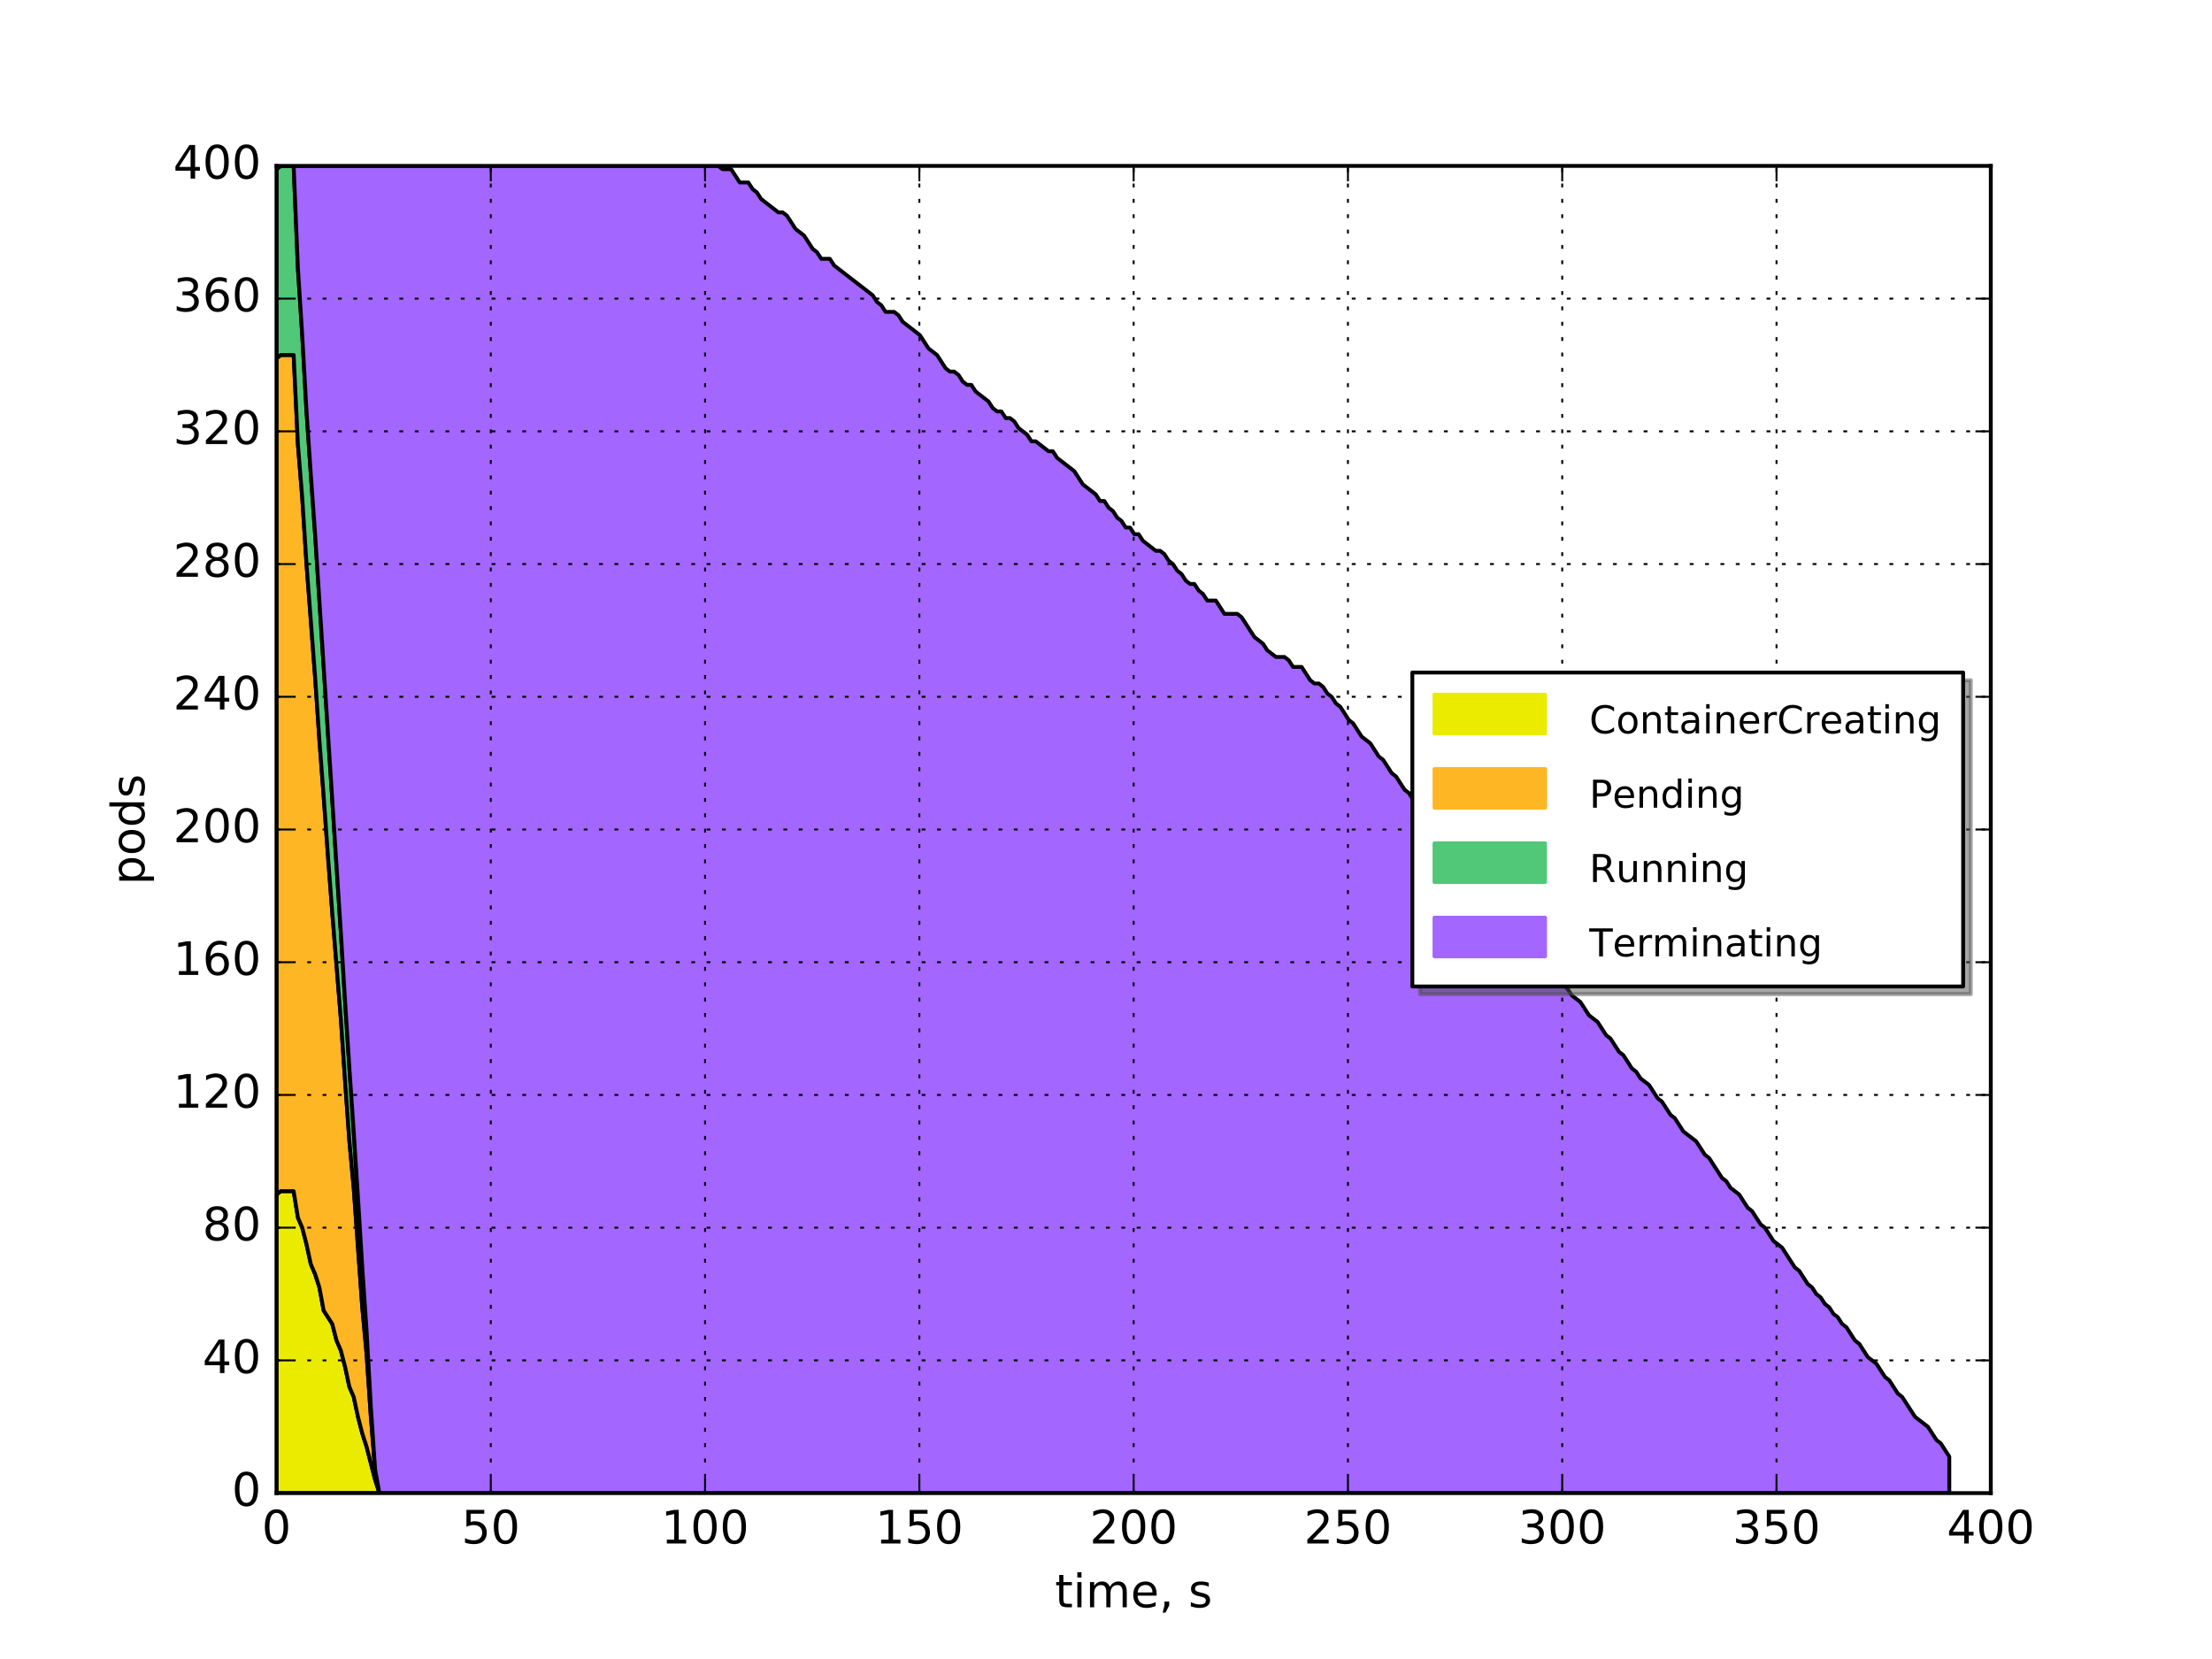 <?xml version="1.0" encoding="utf-8" standalone="no"?>
<!DOCTYPE svg PUBLIC "-//W3C//DTD SVG 1.1//EN"
  "http://www.w3.org/Graphics/SVG/1.1/DTD/svg11.dtd">
<!-- Created with matplotlib (http://matplotlib.org/) -->
<svg height="432pt" version="1.1" viewBox="0 0 576 432" width="576pt" xmlns="http://www.w3.org/2000/svg" xmlns:xlink="http://www.w3.org/1999/xlink">
 <defs>
  <style type="text/css">
*{stroke-linecap:butt;stroke-linejoin:round;stroke-miterlimit:100000;}
  </style>
 </defs>
 <g id="figure_1">
  <g id="patch_1">
   <path d="M 0 432 
L 576 432 
L 576 0 
L 0 0 
z
" style="fill:#ffffff;"/>
  </g>
  <g id="axes_1">
   <g id="patch_2">
    <path d="M 72 388.8 
L 518.4 388.8 
L 518.4 43.2 
L 72 43.2 
z
" style="fill:#ffffff;"/>
   </g>
   <g id="PolyCollection_1">
    <defs>
     <path d="M 72 -120.96 
L 72 -43.2 
L 73.117 -43.2 
L 74.234 -43.2 
L 75.35 -43.2 
L 76.467 -43.2 
L 77.584 -43.2 
L 78.701 -43.2 
L 79.818 -43.2 
L 80.936 -43.2 
L 82.052 -43.2 
L 83.169 -43.2 
L 84.286 -43.2 
L 85.403 -43.2 
L 86.519 -43.2 
L 87.636 -43.2 
L 88.753 -43.2 
L 89.87 -43.2 
L 90.987 -43.2 
L 92.104 -43.2 
L 93.221 -43.2 
L 94.337 -43.2 
L 95.454 -43.2 
L 96.572 -43.2 
L 97.688 -43.2 
L 98.805 -43.2 
L 99.922 -43.2 
L 101.039 -43.2 
L 102.155 -43.2 
L 103.272 -43.2 
L 104.388 -43.2 
L 105.505 -43.2 
L 106.622 -43.2 
L 107.739 -43.2 
L 108.856 -43.2 
L 109.973 -43.2 
L 111.09 -43.2 
L 112.206 -43.2 
L 113.324 -43.2 
L 114.441 -43.2 
L 115.557 -43.2 
L 116.674 -43.2 
L 117.791 -43.2 
L 118.908 -43.2 
L 120.025 -43.2 
L 121.142 -43.2 
L 122.258 -43.2 
L 123.375 -43.2 
L 124.492 -43.2 
L 125.609 -43.2 
L 126.726 -43.2 
L 127.843 -43.2 
L 128.96 -43.2 
L 130.081 -43.2 
L 131.197 -43.2 
L 132.315 -43.2 
L 133.431 -43.2 
L 134.548 -43.2 
L 135.665 -43.2 
L 136.782 -43.2 
L 137.899 -43.2 
L 139.016 -43.2 
L 140.132 -43.2 
L 141.249 -43.2 
L 142.366 -43.2 
L 143.483 -43.2 
L 144.6 -43.2 
L 145.717 -43.2 
L 146.835 -43.2 
L 147.952 -43.2 
L 149.069 -43.2 
L 150.186 -43.2 
L 151.303 -43.2 
L 152.419 -43.2 
L 153.536 -43.2 
L 154.653 -43.2 
L 155.769 -43.2 
L 156.886 -43.2 
L 158.003 -43.2 
L 159.12 -43.2 
L 160.237 -43.2 
L 161.353 -43.2 
L 162.47 -43.2 
L 163.587 -43.2 
L 164.704 -43.2 
L 165.821 -43.2 
L 166.938 -43.2 
L 168.055 -43.2 
L 169.172 -43.2 
L 170.288 -43.2 
L 171.405 -43.2 
L 172.522 -43.2 
L 173.639 -43.2 
L 174.756 -43.2 
L 175.873 -43.2 
L 176.989 -43.2 
L 178.106 -43.2 
L 179.223 -43.2 
L 180.341 -43.2 
L 181.458 -43.2 
L 182.575 -43.2 
L 183.692 -43.2 
L 184.809 -43.2 
L 185.926 -43.2 
L 187.043 -43.2 
L 188.16 -43.2 
L 189.277 -43.2 
L 190.393 -43.2 
L 191.51 -43.2 
L 192.627 -43.2 
L 193.744 -43.2 
L 194.861 -43.2 
L 195.978 -43.2 
L 197.095 -43.2 
L 198.212 -43.2 
L 199.33 -43.2 
L 200.446 -43.2 
L 201.563 -43.2 
L 202.681 -43.2 
L 203.797 -43.2 
L 204.914 -43.2 
L 206.031 -43.2 
L 207.148 -43.2 
L 208.265 -43.2 
L 209.382 -43.2 
L 210.499 -43.2 
L 211.615 -43.2 
L 212.732 -43.2 
L 213.85 -43.2 
L 214.966 -43.2 
L 216.083 -43.2 
L 217.2 -43.2 
L 218.317 -43.2 
L 219.434 -43.2 
L 220.551 -43.2 
L 221.667 -43.2 
L 222.784 -43.2 
L 223.901 -43.2 
L 225.018 -43.2 
L 226.135 -43.2 
L 227.252 -43.2 
L 228.369 -43.2 
L 229.485 -43.2 
L 230.602 -43.2 
L 231.719 -43.2 
L 232.835 -43.2 
L 233.952 -43.2 
L 235.069 -43.2 
L 236.186 -43.2 
L 237.303 -43.2 
L 238.419 -43.2 
L 239.535 -43.2 
L 240.651 -43.2 
L 241.768 -43.2 
L 242.885 -43.2 
L 244.002 -43.2 
L 245.119 -43.2 
L 246.236 -43.2 
L 247.353 -43.2 
L 248.469 -43.2 
L 249.586 -43.2 
L 250.703 -43.2 
L 251.82 -43.2 
L 252.937 -43.2 
L 254.054 -43.2 
L 255.171 -43.2 
L 256.287 -43.2 
L 257.404 -43.2 
L 258.521 -43.2 
L 259.638 -43.2 
L 260.755 -43.2 
L 261.872 -43.2 
L 262.988 -43.2 
L 264.106 -43.2 
L 265.223 -43.2 
L 266.339 -43.2 
L 267.455 -43.2 
L 268.572 -43.2 
L 269.69 -43.2 
L 270.806 -43.2 
L 271.923 -43.2 
L 273.04 -43.2 
L 274.157 -43.2 
L 275.274 -43.2 
L 276.391 -43.2 
L 277.508 -43.2 
L 278.625 -43.2 
L 279.742 -43.2 
L 280.859 -43.2 
L 281.976 -43.2 
L 283.093 -43.2 
L 284.21 -43.2 
L 285.326 -43.2 
L 286.443 -43.2 
L 287.56 -43.2 
L 288.677 -43.2 
L 289.794 -43.2 
L 290.911 -43.2 
L 292.028 -43.2 
L 293.145 -43.2 
L 294.262 -43.2 
L 295.378 -43.2 
L 296.495 -43.2 
L 297.612 -43.2 
L 298.729 -43.2 
L 299.845 -43.2 
L 300.962 -43.2 
L 302.079 -43.2 
L 303.196 -43.2 
L 304.313 -43.2 
L 305.43 -43.2 
L 306.547 -43.2 
L 307.664 -43.2 
L 308.781 -43.2 
L 309.897 -43.2 
L 311.014 -43.2 
L 312.131 -43.2 
L 313.248 -43.2 
L 314.366 -43.2 
L 315.482 -43.2 
L 316.599 -43.2 
L 317.716 -43.2 
L 318.833 -43.2 
L 319.95 -43.2 
L 321.067 -43.2 
L 322.183 -43.2 
L 323.3 -43.2 
L 324.417 -43.2 
L 325.534 -43.2 
L 326.651 -43.2 
L 327.768 -43.2 
L 328.884 -43.2 
L 330.001 -43.2 
L 331.118 -43.2 
L 332.235 -43.2 
L 333.352 -43.2 
L 334.469 -43.2 
L 335.585 -43.2 
L 336.703 -43.2 
L 337.82 -43.2 
L 338.937 -43.2 
L 340.053 -43.2 
L 341.17 -43.2 
L 342.287 -43.2 
L 343.404 -43.2 
L 344.521 -43.2 
L 345.638 -43.2 
L 346.755 -43.2 
L 347.872 -43.2 
L 348.989 -43.2 
L 350.106 -43.2 
L 351.223 -43.2 
L 352.34 -43.2 
L 353.456 -43.2 
L 354.573 -43.2 
L 355.69 -43.2 
L 356.807 -43.2 
L 357.924 -43.2 
L 359.041 -43.2 
L 360.158 -43.2 
L 361.275 -43.2 
L 362.392 -43.2 
L 363.509 -43.2 
L 364.626 -43.2 
L 365.743 -43.2 
L 366.859 -43.2 
L 367.976 -43.2 
L 369.093 -43.2 
L 370.21 -43.2 
L 371.327 -43.2 
L 372.444 -43.2 
L 373.561 -43.2 
L 374.678 -43.2 
L 375.795 -43.2 
L 376.911 -43.2 
L 378.028 -43.2 
L 379.145 -43.2 
L 380.262 -43.2 
L 381.38 -43.2 
L 382.497 -43.2 
L 383.613 -43.2 
L 384.73 -43.2 
L 385.847 -43.2 
L 386.964 -43.2 
L 388.081 -43.2 
L 389.198 -43.2 
L 390.315 -43.2 
L 391.432 -43.2 
L 392.549 -43.2 
L 393.666 -43.2 
L 394.783 -43.2 
L 395.9 -43.2 
L 397.017 -43.2 
L 398.135 -43.2 
L 399.251 -43.2 
L 400.369 -43.2 
L 401.485 -43.2 
L 402.602 -43.2 
L 403.719 -43.2 
L 404.836 -43.2 
L 405.953 -43.2 
L 407.07 -43.2 
L 408.187 -43.2 
L 409.304 -43.2 
L 410.421 -43.2 
L 411.538 -43.2 
L 412.655 -43.2 
L 413.772 -43.2 
L 414.889 -43.2 
L 416.006 -43.2 
L 417.123 -43.2 
L 418.239 -43.2 
L 419.356 -43.2 
L 420.473 -43.2 
L 421.59 -43.2 
L 422.707 -43.2 
L 423.824 -43.2 
L 424.94 -43.2 
L 426.057 -43.2 
L 427.174 -43.2 
L 428.291 -43.2 
L 429.408 -43.2 
L 430.525 -43.2 
L 431.643 -43.2 
L 432.76 -43.2 
L 433.877 -43.2 
L 434.994 -43.2 
L 436.11 -43.2 
L 437.227 -43.2 
L 438.344 -43.2 
L 439.461 -43.2 
L 440.578 -43.2 
L 441.695 -43.2 
L 442.812 -43.2 
L 443.929 -43.2 
L 445.046 -43.2 
L 446.163 -43.2 
L 447.28 -43.2 
L 448.397 -43.2 
L 449.514 -43.2 
L 450.631 -43.2 
L 451.748 -43.2 
L 452.865 -43.2 
L 453.982 -43.2 
L 455.099 -43.2 
L 456.215 -43.2 
L 457.332 -43.2 
L 458.449 -43.2 
L 459.566 -43.2 
L 460.683 -43.2 
L 461.8 -43.2 
L 462.917 -43.2 
L 464.034 -43.2 
L 465.151 -43.2 
L 466.268 -43.2 
L 467.386 -43.2 
L 468.503 -43.2 
L 469.62 -43.2 
L 470.736 -43.2 
L 471.853 -43.2 
L 472.97 -43.2 
L 474.087 -43.2 
L 475.204 -43.2 
L 476.321 -43.2 
L 477.438 -43.2 
L 478.555 -43.2 
L 479.672 -43.2 
L 480.789 -43.2 
L 481.906 -43.2 
L 483.023 -43.2 
L 484.14 -43.2 
L 485.257 -43.2 
L 486.374 -43.2 
L 487.491 -43.2 
L 488.608 -43.2 
L 489.725 -43.2 
L 490.842 -43.2 
L 491.959 -43.2 
L 493.076 -43.2 
L 494.193 -43.2 
L 495.31 -43.2 
L 496.427 -43.2 
L 497.544 -43.2 
L 498.661 -43.2 
L 499.778 -43.2 
L 500.895 -43.2 
L 502.012 -43.2 
L 503.129 -43.2 
L 504.246 -43.2 
L 505.363 -43.2 
L 506.48 -43.2 
L 507.597 -43.2 
L 507.597 -43.2 
L 507.597 -43.2 
L 506.48 -43.2 
L 505.363 -43.2 
L 504.246 -43.2 
L 503.129 -43.2 
L 502.012 -43.2 
L 500.895 -43.2 
L 499.778 -43.2 
L 498.661 -43.2 
L 497.544 -43.2 
L 496.427 -43.2 
L 495.31 -43.2 
L 494.193 -43.2 
L 493.076 -43.2 
L 491.959 -43.2 
L 490.842 -43.2 
L 489.725 -43.2 
L 488.608 -43.2 
L 487.491 -43.2 
L 486.374 -43.2 
L 485.257 -43.2 
L 484.14 -43.2 
L 483.023 -43.2 
L 481.906 -43.2 
L 480.789 -43.2 
L 479.672 -43.2 
L 478.555 -43.2 
L 477.438 -43.2 
L 476.321 -43.2 
L 475.204 -43.2 
L 474.087 -43.2 
L 472.97 -43.2 
L 471.853 -43.2 
L 470.736 -43.2 
L 469.62 -43.2 
L 468.503 -43.2 
L 467.386 -43.2 
L 466.268 -43.2 
L 465.151 -43.2 
L 464.034 -43.2 
L 462.917 -43.2 
L 461.8 -43.2 
L 460.683 -43.2 
L 459.566 -43.2 
L 458.449 -43.2 
L 457.332 -43.2 
L 456.215 -43.2 
L 455.099 -43.2 
L 453.982 -43.2 
L 452.865 -43.2 
L 451.748 -43.2 
L 450.631 -43.2 
L 449.514 -43.2 
L 448.397 -43.2 
L 447.28 -43.2 
L 446.163 -43.2 
L 445.046 -43.2 
L 443.929 -43.2 
L 442.812 -43.2 
L 441.695 -43.2 
L 440.578 -43.2 
L 439.461 -43.2 
L 438.344 -43.2 
L 437.227 -43.2 
L 436.11 -43.2 
L 434.994 -43.2 
L 433.877 -43.2 
L 432.76 -43.2 
L 431.643 -43.2 
L 430.525 -43.2 
L 429.408 -43.2 
L 428.291 -43.2 
L 427.174 -43.2 
L 426.057 -43.2 
L 424.94 -43.2 
L 423.824 -43.2 
L 422.707 -43.2 
L 421.59 -43.2 
L 420.473 -43.2 
L 419.356 -43.2 
L 418.239 -43.2 
L 417.123 -43.2 
L 416.006 -43.2 
L 414.889 -43.2 
L 413.772 -43.2 
L 412.655 -43.2 
L 411.538 -43.2 
L 410.421 -43.2 
L 409.304 -43.2 
L 408.187 -43.2 
L 407.07 -43.2 
L 405.953 -43.2 
L 404.836 -43.2 
L 403.719 -43.2 
L 402.602 -43.2 
L 401.485 -43.2 
L 400.369 -43.2 
L 399.251 -43.2 
L 398.135 -43.2 
L 397.017 -43.2 
L 395.9 -43.2 
L 394.783 -43.2 
L 393.666 -43.2 
L 392.549 -43.2 
L 391.432 -43.2 
L 390.315 -43.2 
L 389.198 -43.2 
L 388.081 -43.2 
L 386.964 -43.2 
L 385.847 -43.2 
L 384.73 -43.2 
L 383.613 -43.2 
L 382.497 -43.2 
L 381.38 -43.2 
L 380.262 -43.2 
L 379.145 -43.2 
L 378.028 -43.2 
L 376.911 -43.2 
L 375.795 -43.2 
L 374.678 -43.2 
L 373.561 -43.2 
L 372.444 -43.2 
L 371.327 -43.2 
L 370.21 -43.2 
L 369.093 -43.2 
L 367.976 -43.2 
L 366.859 -43.2 
L 365.743 -43.2 
L 364.626 -43.2 
L 363.509 -43.2 
L 362.392 -43.2 
L 361.275 -43.2 
L 360.158 -43.2 
L 359.041 -43.2 
L 357.924 -43.2 
L 356.807 -43.2 
L 355.69 -43.2 
L 354.573 -43.2 
L 353.456 -43.2 
L 352.34 -43.2 
L 351.223 -43.2 
L 350.106 -43.2 
L 348.989 -43.2 
L 347.872 -43.2 
L 346.755 -43.2 
L 345.638 -43.2 
L 344.521 -43.2 
L 343.404 -43.2 
L 342.287 -43.2 
L 341.17 -43.2 
L 340.053 -43.2 
L 338.937 -43.2 
L 337.82 -43.2 
L 336.703 -43.2 
L 335.585 -43.2 
L 334.469 -43.2 
L 333.352 -43.2 
L 332.235 -43.2 
L 331.118 -43.2 
L 330.001 -43.2 
L 328.884 -43.2 
L 327.768 -43.2 
L 326.651 -43.2 
L 325.534 -43.2 
L 324.417 -43.2 
L 323.3 -43.2 
L 322.183 -43.2 
L 321.067 -43.2 
L 319.95 -43.2 
L 318.833 -43.2 
L 317.716 -43.2 
L 316.599 -43.2 
L 315.482 -43.2 
L 314.366 -43.2 
L 313.248 -43.2 
L 312.131 -43.2 
L 311.014 -43.2 
L 309.897 -43.2 
L 308.781 -43.2 
L 307.664 -43.2 
L 306.547 -43.2 
L 305.43 -43.2 
L 304.313 -43.2 
L 303.196 -43.2 
L 302.079 -43.2 
L 300.962 -43.2 
L 299.845 -43.2 
L 298.729 -43.2 
L 297.612 -43.2 
L 296.495 -43.2 
L 295.378 -43.2 
L 294.262 -43.2 
L 293.145 -43.2 
L 292.028 -43.2 
L 290.911 -43.2 
L 289.794 -43.2 
L 288.677 -43.2 
L 287.56 -43.2 
L 286.443 -43.2 
L 285.326 -43.2 
L 284.21 -43.2 
L 283.093 -43.2 
L 281.976 -43.2 
L 280.859 -43.2 
L 279.742 -43.2 
L 278.625 -43.2 
L 277.508 -43.2 
L 276.391 -43.2 
L 275.274 -43.2 
L 274.157 -43.2 
L 273.04 -43.2 
L 271.923 -43.2 
L 270.806 -43.2 
L 269.69 -43.2 
L 268.572 -43.2 
L 267.455 -43.2 
L 266.339 -43.2 
L 265.223 -43.2 
L 264.106 -43.2 
L 262.988 -43.2 
L 261.872 -43.2 
L 260.755 -43.2 
L 259.638 -43.2 
L 258.521 -43.2 
L 257.404 -43.2 
L 256.287 -43.2 
L 255.171 -43.2 
L 254.054 -43.2 
L 252.937 -43.2 
L 251.82 -43.2 
L 250.703 -43.2 
L 249.586 -43.2 
L 248.469 -43.2 
L 247.353 -43.2 
L 246.236 -43.2 
L 245.119 -43.2 
L 244.002 -43.2 
L 242.885 -43.2 
L 241.768 -43.2 
L 240.651 -43.2 
L 239.535 -43.2 
L 238.419 -43.2 
L 237.303 -43.2 
L 236.186 -43.2 
L 235.069 -43.2 
L 233.952 -43.2 
L 232.835 -43.2 
L 231.719 -43.2 
L 230.602 -43.2 
L 229.485 -43.2 
L 228.369 -43.2 
L 227.252 -43.2 
L 226.135 -43.2 
L 225.018 -43.2 
L 223.901 -43.2 
L 222.784 -43.2 
L 221.667 -43.2 
L 220.551 -43.2 
L 219.434 -43.2 
L 218.317 -43.2 
L 217.2 -43.2 
L 216.083 -43.2 
L 214.966 -43.2 
L 213.85 -43.2 
L 212.732 -43.2 
L 211.615 -43.2 
L 210.499 -43.2 
L 209.382 -43.2 
L 208.265 -43.2 
L 207.148 -43.2 
L 206.031 -43.2 
L 204.914 -43.2 
L 203.797 -43.2 
L 202.681 -43.2 
L 201.563 -43.2 
L 200.446 -43.2 
L 199.33 -43.2 
L 198.212 -43.2 
L 197.095 -43.2 
L 195.978 -43.2 
L 194.861 -43.2 
L 193.744 -43.2 
L 192.627 -43.2 
L 191.51 -43.2 
L 190.393 -43.2 
L 189.277 -43.2 
L 188.16 -43.2 
L 187.043 -43.2 
L 185.926 -43.2 
L 184.809 -43.2 
L 183.692 -43.2 
L 182.575 -43.2 
L 181.458 -43.2 
L 180.341 -43.2 
L 179.223 -43.2 
L 178.106 -43.2 
L 176.989 -43.2 
L 175.873 -43.2 
L 174.756 -43.2 
L 173.639 -43.2 
L 172.522 -43.2 
L 171.405 -43.2 
L 170.288 -43.2 
L 169.172 -43.2 
L 168.055 -43.2 
L 166.938 -43.2 
L 165.821 -43.2 
L 164.704 -43.2 
L 163.587 -43.2 
L 162.47 -43.2 
L 161.353 -43.2 
L 160.237 -43.2 
L 159.12 -43.2 
L 158.003 -43.2 
L 156.886 -43.2 
L 155.769 -43.2 
L 154.653 -43.2 
L 153.536 -43.2 
L 152.419 -43.2 
L 151.303 -43.2 
L 150.186 -43.2 
L 149.069 -43.2 
L 147.952 -43.2 
L 146.835 -43.2 
L 145.717 -43.2 
L 144.6 -43.2 
L 143.483 -43.2 
L 142.366 -43.2 
L 141.249 -43.2 
L 140.132 -43.2 
L 139.016 -43.2 
L 137.899 -43.2 
L 136.782 -43.2 
L 135.665 -43.2 
L 134.548 -43.2 
L 133.431 -43.2 
L 132.315 -43.2 
L 131.197 -43.2 
L 130.081 -43.2 
L 128.96 -43.2 
L 127.843 -43.2 
L 126.726 -43.2 
L 125.609 -43.2 
L 124.492 -43.2 
L 123.375 -43.2 
L 122.258 -43.2 
L 121.142 -43.2 
L 120.025 -43.2 
L 118.908 -43.2 
L 117.791 -43.2 
L 116.674 -43.2 
L 115.557 -43.2 
L 114.441 -43.2 
L 113.324 -43.2 
L 112.206 -43.2 
L 111.09 -43.2 
L 109.973 -43.2 
L 108.856 -43.2 
L 107.739 -43.2 
L 106.622 -43.2 
L 105.505 -43.2 
L 104.388 -43.2 
L 103.272 -43.2 
L 102.155 -43.2 
L 101.039 -43.2 
L 99.922 -43.2 
L 98.805 -43.2 
L 97.688 -46.656 
L 96.572 -50.976 
L 95.454 -55.296 
L 94.337 -58.752 
L 93.221 -63.072 
L 92.104 -68.256 
L 90.987 -70.848 
L 89.87 -76.032 
L 88.753 -80.352 
L 87.636 -82.944 
L 86.519 -87.264 
L 85.403 -88.992 
L 84.286 -90.72 
L 83.169 -96.768 
L 82.052 -100.224 
L 80.936 -102.816 
L 79.818 -108 
L 78.701 -112.32 
L 77.584 -114.912 
L 76.467 -121.824 
L 75.35 -121.824 
L 74.234 -121.824 
L 73.117 -121.824 
L 72 -120.96 
z
" id="mc096b9b430" style="stroke:#000000;"/>
    </defs>
    <g clip-path="url(#pbb971fb471)">
     <use style="fill:#ebeb00;stroke:#000000;" x="0.0" xlink:href="#mc096b9b430" y="432.0"/>
    </g>
   </g>
   <g id="PolyCollection_2">
    <defs>
     <path d="M 72 -338.688 
L 72 -120.96 
L 73.117 -121.824 
L 74.234 -121.824 
L 75.35 -121.824 
L 76.467 -121.824 
L 77.584 -114.912 
L 78.701 -112.32 
L 79.818 -108 
L 80.936 -102.816 
L 82.052 -100.224 
L 83.169 -96.768 
L 84.286 -90.72 
L 85.403 -88.992 
L 86.519 -87.264 
L 87.636 -82.944 
L 88.753 -80.352 
L 89.87 -76.032 
L 90.987 -70.848 
L 92.104 -68.256 
L 93.221 -63.072 
L 94.337 -58.752 
L 95.454 -55.296 
L 96.572 -50.976 
L 97.688 -46.656 
L 98.805 -43.2 
L 99.922 -43.2 
L 101.039 -43.2 
L 102.155 -43.2 
L 103.272 -43.2 
L 104.388 -43.2 
L 105.505 -43.2 
L 106.622 -43.2 
L 107.739 -43.2 
L 108.856 -43.2 
L 109.973 -43.2 
L 111.09 -43.2 
L 112.206 -43.2 
L 113.324 -43.2 
L 114.441 -43.2 
L 115.557 -43.2 
L 116.674 -43.2 
L 117.791 -43.2 
L 118.908 -43.2 
L 120.025 -43.2 
L 121.142 -43.2 
L 122.258 -43.2 
L 123.375 -43.2 
L 124.492 -43.2 
L 125.609 -43.2 
L 126.726 -43.2 
L 127.843 -43.2 
L 128.96 -43.2 
L 130.081 -43.2 
L 131.197 -43.2 
L 132.315 -43.2 
L 133.431 -43.2 
L 134.548 -43.2 
L 135.665 -43.2 
L 136.782 -43.2 
L 137.899 -43.2 
L 139.016 -43.2 
L 140.132 -43.2 
L 141.249 -43.2 
L 142.366 -43.2 
L 143.483 -43.2 
L 144.6 -43.2 
L 145.717 -43.2 
L 146.835 -43.2 
L 147.952 -43.2 
L 149.069 -43.2 
L 150.186 -43.2 
L 151.303 -43.2 
L 152.419 -43.2 
L 153.536 -43.2 
L 154.653 -43.2 
L 155.769 -43.2 
L 156.886 -43.2 
L 158.003 -43.2 
L 159.12 -43.2 
L 160.237 -43.2 
L 161.353 -43.2 
L 162.47 -43.2 
L 163.587 -43.2 
L 164.704 -43.2 
L 165.821 -43.2 
L 166.938 -43.2 
L 168.055 -43.2 
L 169.172 -43.2 
L 170.288 -43.2 
L 171.405 -43.2 
L 172.522 -43.2 
L 173.639 -43.2 
L 174.756 -43.2 
L 175.873 -43.2 
L 176.989 -43.2 
L 178.106 -43.2 
L 179.223 -43.2 
L 180.341 -43.2 
L 181.458 -43.2 
L 182.575 -43.2 
L 183.692 -43.2 
L 184.809 -43.2 
L 185.926 -43.2 
L 187.043 -43.2 
L 188.16 -43.2 
L 189.277 -43.2 
L 190.393 -43.2 
L 191.51 -43.2 
L 192.627 -43.2 
L 193.744 -43.2 
L 194.861 -43.2 
L 195.978 -43.2 
L 197.095 -43.2 
L 198.212 -43.2 
L 199.33 -43.2 
L 200.446 -43.2 
L 201.563 -43.2 
L 202.681 -43.2 
L 203.797 -43.2 
L 204.914 -43.2 
L 206.031 -43.2 
L 207.148 -43.2 
L 208.265 -43.2 
L 209.382 -43.2 
L 210.499 -43.2 
L 211.615 -43.2 
L 212.732 -43.2 
L 213.85 -43.2 
L 214.966 -43.2 
L 216.083 -43.2 
L 217.2 -43.2 
L 218.317 -43.2 
L 219.434 -43.2 
L 220.551 -43.2 
L 221.667 -43.2 
L 222.784 -43.2 
L 223.901 -43.2 
L 225.018 -43.2 
L 226.135 -43.2 
L 227.252 -43.2 
L 228.369 -43.2 
L 229.485 -43.2 
L 230.602 -43.2 
L 231.719 -43.2 
L 232.835 -43.2 
L 233.952 -43.2 
L 235.069 -43.2 
L 236.186 -43.2 
L 237.303 -43.2 
L 238.419 -43.2 
L 239.535 -43.2 
L 240.651 -43.2 
L 241.768 -43.2 
L 242.885 -43.2 
L 244.002 -43.2 
L 245.119 -43.2 
L 246.236 -43.2 
L 247.353 -43.2 
L 248.469 -43.2 
L 249.586 -43.2 
L 250.703 -43.2 
L 251.82 -43.2 
L 252.937 -43.2 
L 254.054 -43.2 
L 255.171 -43.2 
L 256.287 -43.2 
L 257.404 -43.2 
L 258.521 -43.2 
L 259.638 -43.2 
L 260.755 -43.2 
L 261.872 -43.2 
L 262.988 -43.2 
L 264.106 -43.2 
L 265.223 -43.2 
L 266.339 -43.2 
L 267.455 -43.2 
L 268.572 -43.2 
L 269.69 -43.2 
L 270.806 -43.2 
L 271.923 -43.2 
L 273.04 -43.2 
L 274.157 -43.2 
L 275.274 -43.2 
L 276.391 -43.2 
L 277.508 -43.2 
L 278.625 -43.2 
L 279.742 -43.2 
L 280.859 -43.2 
L 281.976 -43.2 
L 283.093 -43.2 
L 284.21 -43.2 
L 285.326 -43.2 
L 286.443 -43.2 
L 287.56 -43.2 
L 288.677 -43.2 
L 289.794 -43.2 
L 290.911 -43.2 
L 292.028 -43.2 
L 293.145 -43.2 
L 294.262 -43.2 
L 295.378 -43.2 
L 296.495 -43.2 
L 297.612 -43.2 
L 298.729 -43.2 
L 299.845 -43.2 
L 300.962 -43.2 
L 302.079 -43.2 
L 303.196 -43.2 
L 304.313 -43.2 
L 305.43 -43.2 
L 306.547 -43.2 
L 307.664 -43.2 
L 308.781 -43.2 
L 309.897 -43.2 
L 311.014 -43.2 
L 312.131 -43.2 
L 313.248 -43.2 
L 314.366 -43.2 
L 315.482 -43.2 
L 316.599 -43.2 
L 317.716 -43.2 
L 318.833 -43.2 
L 319.95 -43.2 
L 321.067 -43.2 
L 322.183 -43.2 
L 323.3 -43.2 
L 324.417 -43.2 
L 325.534 -43.2 
L 326.651 -43.2 
L 327.768 -43.2 
L 328.884 -43.2 
L 330.001 -43.2 
L 331.118 -43.2 
L 332.235 -43.2 
L 333.352 -43.2 
L 334.469 -43.2 
L 335.585 -43.2 
L 336.703 -43.2 
L 337.82 -43.2 
L 338.937 -43.2 
L 340.053 -43.2 
L 341.17 -43.2 
L 342.287 -43.2 
L 343.404 -43.2 
L 344.521 -43.2 
L 345.638 -43.2 
L 346.755 -43.2 
L 347.872 -43.2 
L 348.989 -43.2 
L 350.106 -43.2 
L 351.223 -43.2 
L 352.34 -43.2 
L 353.456 -43.2 
L 354.573 -43.2 
L 355.69 -43.2 
L 356.807 -43.2 
L 357.924 -43.2 
L 359.041 -43.2 
L 360.158 -43.2 
L 361.275 -43.2 
L 362.392 -43.2 
L 363.509 -43.2 
L 364.626 -43.2 
L 365.743 -43.2 
L 366.859 -43.2 
L 367.976 -43.2 
L 369.093 -43.2 
L 370.21 -43.2 
L 371.327 -43.2 
L 372.444 -43.2 
L 373.561 -43.2 
L 374.678 -43.2 
L 375.795 -43.2 
L 376.911 -43.2 
L 378.028 -43.2 
L 379.145 -43.2 
L 380.262 -43.2 
L 381.38 -43.2 
L 382.497 -43.2 
L 383.613 -43.2 
L 384.73 -43.2 
L 385.847 -43.2 
L 386.964 -43.2 
L 388.081 -43.2 
L 389.198 -43.2 
L 390.315 -43.2 
L 391.432 -43.2 
L 392.549 -43.2 
L 393.666 -43.2 
L 394.783 -43.2 
L 395.9 -43.2 
L 397.017 -43.2 
L 398.135 -43.2 
L 399.251 -43.2 
L 400.369 -43.2 
L 401.485 -43.2 
L 402.602 -43.2 
L 403.719 -43.2 
L 404.836 -43.2 
L 405.953 -43.2 
L 407.07 -43.2 
L 408.187 -43.2 
L 409.304 -43.2 
L 410.421 -43.2 
L 411.538 -43.2 
L 412.655 -43.2 
L 413.772 -43.2 
L 414.889 -43.2 
L 416.006 -43.2 
L 417.123 -43.2 
L 418.239 -43.2 
L 419.356 -43.2 
L 420.473 -43.2 
L 421.59 -43.2 
L 422.707 -43.2 
L 423.824 -43.2 
L 424.94 -43.2 
L 426.057 -43.2 
L 427.174 -43.2 
L 428.291 -43.2 
L 429.408 -43.2 
L 430.525 -43.2 
L 431.643 -43.2 
L 432.76 -43.2 
L 433.877 -43.2 
L 434.994 -43.2 
L 436.11 -43.2 
L 437.227 -43.2 
L 438.344 -43.2 
L 439.461 -43.2 
L 440.578 -43.2 
L 441.695 -43.2 
L 442.812 -43.2 
L 443.929 -43.2 
L 445.046 -43.2 
L 446.163 -43.2 
L 447.28 -43.2 
L 448.397 -43.2 
L 449.514 -43.2 
L 450.631 -43.2 
L 451.748 -43.2 
L 452.865 -43.2 
L 453.982 -43.2 
L 455.099 -43.2 
L 456.215 -43.2 
L 457.332 -43.2 
L 458.449 -43.2 
L 459.566 -43.2 
L 460.683 -43.2 
L 461.8 -43.2 
L 462.917 -43.2 
L 464.034 -43.2 
L 465.151 -43.2 
L 466.268 -43.2 
L 467.386 -43.2 
L 468.503 -43.2 
L 469.62 -43.2 
L 470.736 -43.2 
L 471.853 -43.2 
L 472.97 -43.2 
L 474.087 -43.2 
L 475.204 -43.2 
L 476.321 -43.2 
L 477.438 -43.2 
L 478.555 -43.2 
L 479.672 -43.2 
L 480.789 -43.2 
L 481.906 -43.2 
L 483.023 -43.2 
L 484.14 -43.2 
L 485.257 -43.2 
L 486.374 -43.2 
L 487.491 -43.2 
L 488.608 -43.2 
L 489.725 -43.2 
L 490.842 -43.2 
L 491.959 -43.2 
L 493.076 -43.2 
L 494.193 -43.2 
L 495.31 -43.2 
L 496.427 -43.2 
L 497.544 -43.2 
L 498.661 -43.2 
L 499.778 -43.2 
L 500.895 -43.2 
L 502.012 -43.2 
L 503.129 -43.2 
L 504.246 -43.2 
L 505.363 -43.2 
L 506.48 -43.2 
L 507.597 -43.2 
L 507.597 -43.2 
L 507.597 -43.2 
L 506.48 -43.2 
L 505.363 -43.2 
L 504.246 -43.2 
L 503.129 -43.2 
L 502.012 -43.2 
L 500.895 -43.2 
L 499.778 -43.2 
L 498.661 -43.2 
L 497.544 -43.2 
L 496.427 -43.2 
L 495.31 -43.2 
L 494.193 -43.2 
L 493.076 -43.2 
L 491.959 -43.2 
L 490.842 -43.2 
L 489.725 -43.2 
L 488.608 -43.2 
L 487.491 -43.2 
L 486.374 -43.2 
L 485.257 -43.2 
L 484.14 -43.2 
L 483.023 -43.2 
L 481.906 -43.2 
L 480.789 -43.2 
L 479.672 -43.2 
L 478.555 -43.2 
L 477.438 -43.2 
L 476.321 -43.2 
L 475.204 -43.2 
L 474.087 -43.2 
L 472.97 -43.2 
L 471.853 -43.2 
L 470.736 -43.2 
L 469.62 -43.2 
L 468.503 -43.2 
L 467.386 -43.2 
L 466.268 -43.2 
L 465.151 -43.2 
L 464.034 -43.2 
L 462.917 -43.2 
L 461.8 -43.2 
L 460.683 -43.2 
L 459.566 -43.2 
L 458.449 -43.2 
L 457.332 -43.2 
L 456.215 -43.2 
L 455.099 -43.2 
L 453.982 -43.2 
L 452.865 -43.2 
L 451.748 -43.2 
L 450.631 -43.2 
L 449.514 -43.2 
L 448.397 -43.2 
L 447.28 -43.2 
L 446.163 -43.2 
L 445.046 -43.2 
L 443.929 -43.2 
L 442.812 -43.2 
L 441.695 -43.2 
L 440.578 -43.2 
L 439.461 -43.2 
L 438.344 -43.2 
L 437.227 -43.2 
L 436.11 -43.2 
L 434.994 -43.2 
L 433.877 -43.2 
L 432.76 -43.2 
L 431.643 -43.2 
L 430.525 -43.2 
L 429.408 -43.2 
L 428.291 -43.2 
L 427.174 -43.2 
L 426.057 -43.2 
L 424.94 -43.2 
L 423.824 -43.2 
L 422.707 -43.2 
L 421.59 -43.2 
L 420.473 -43.2 
L 419.356 -43.2 
L 418.239 -43.2 
L 417.123 -43.2 
L 416.006 -43.2 
L 414.889 -43.2 
L 413.772 -43.2 
L 412.655 -43.2 
L 411.538 -43.2 
L 410.421 -43.2 
L 409.304 -43.2 
L 408.187 -43.2 
L 407.07 -43.2 
L 405.953 -43.2 
L 404.836 -43.2 
L 403.719 -43.2 
L 402.602 -43.2 
L 401.485 -43.2 
L 400.369 -43.2 
L 399.251 -43.2 
L 398.135 -43.2 
L 397.017 -43.2 
L 395.9 -43.2 
L 394.783 -43.2 
L 393.666 -43.2 
L 392.549 -43.2 
L 391.432 -43.2 
L 390.315 -43.2 
L 389.198 -43.2 
L 388.081 -43.2 
L 386.964 -43.2 
L 385.847 -43.2 
L 384.73 -43.2 
L 383.613 -43.2 
L 382.497 -43.2 
L 381.38 -43.2 
L 380.262 -43.2 
L 379.145 -43.2 
L 378.028 -43.2 
L 376.911 -43.2 
L 375.795 -43.2 
L 374.678 -43.2 
L 373.561 -43.2 
L 372.444 -43.2 
L 371.327 -43.2 
L 370.21 -43.2 
L 369.093 -43.2 
L 367.976 -43.2 
L 366.859 -43.2 
L 365.743 -43.2 
L 364.626 -43.2 
L 363.509 -43.2 
L 362.392 -43.2 
L 361.275 -43.2 
L 360.158 -43.2 
L 359.041 -43.2 
L 357.924 -43.2 
L 356.807 -43.2 
L 355.69 -43.2 
L 354.573 -43.2 
L 353.456 -43.2 
L 352.34 -43.2 
L 351.223 -43.2 
L 350.106 -43.2 
L 348.989 -43.2 
L 347.872 -43.2 
L 346.755 -43.2 
L 345.638 -43.2 
L 344.521 -43.2 
L 343.404 -43.2 
L 342.287 -43.2 
L 341.17 -43.2 
L 340.053 -43.2 
L 338.937 -43.2 
L 337.82 -43.2 
L 336.703 -43.2 
L 335.585 -43.2 
L 334.469 -43.2 
L 333.352 -43.2 
L 332.235 -43.2 
L 331.118 -43.2 
L 330.001 -43.2 
L 328.884 -43.2 
L 327.768 -43.2 
L 326.651 -43.2 
L 325.534 -43.2 
L 324.417 -43.2 
L 323.3 -43.2 
L 322.183 -43.2 
L 321.067 -43.2 
L 319.95 -43.2 
L 318.833 -43.2 
L 317.716 -43.2 
L 316.599 -43.2 
L 315.482 -43.2 
L 314.366 -43.2 
L 313.248 -43.2 
L 312.131 -43.2 
L 311.014 -43.2 
L 309.897 -43.2 
L 308.781 -43.2 
L 307.664 -43.2 
L 306.547 -43.2 
L 305.43 -43.2 
L 304.313 -43.2 
L 303.196 -43.2 
L 302.079 -43.2 
L 300.962 -43.2 
L 299.845 -43.2 
L 298.729 -43.2 
L 297.612 -43.2 
L 296.495 -43.2 
L 295.378 -43.2 
L 294.262 -43.2 
L 293.145 -43.2 
L 292.028 -43.2 
L 290.911 -43.2 
L 289.794 -43.2 
L 288.677 -43.2 
L 287.56 -43.2 
L 286.443 -43.2 
L 285.326 -43.2 
L 284.21 -43.2 
L 283.093 -43.2 
L 281.976 -43.2 
L 280.859 -43.2 
L 279.742 -43.2 
L 278.625 -43.2 
L 277.508 -43.2 
L 276.391 -43.2 
L 275.274 -43.2 
L 274.157 -43.2 
L 273.04 -43.2 
L 271.923 -43.2 
L 270.806 -43.2 
L 269.69 -43.2 
L 268.572 -43.2 
L 267.455 -43.2 
L 266.339 -43.2 
L 265.223 -43.2 
L 264.106 -43.2 
L 262.988 -43.2 
L 261.872 -43.2 
L 260.755 -43.2 
L 259.638 -43.2 
L 258.521 -43.2 
L 257.404 -43.2 
L 256.287 -43.2 
L 255.171 -43.2 
L 254.054 -43.2 
L 252.937 -43.2 
L 251.82 -43.2 
L 250.703 -43.2 
L 249.586 -43.2 
L 248.469 -43.2 
L 247.353 -43.2 
L 246.236 -43.2 
L 245.119 -43.2 
L 244.002 -43.2 
L 242.885 -43.2 
L 241.768 -43.2 
L 240.651 -43.2 
L 239.535 -43.2 
L 238.419 -43.2 
L 237.303 -43.2 
L 236.186 -43.2 
L 235.069 -43.2 
L 233.952 -43.2 
L 232.835 -43.2 
L 231.719 -43.2 
L 230.602 -43.2 
L 229.485 -43.2 
L 228.369 -43.2 
L 227.252 -43.2 
L 226.135 -43.2 
L 225.018 -43.2 
L 223.901 -43.2 
L 222.784 -43.2 
L 221.667 -43.2 
L 220.551 -43.2 
L 219.434 -43.2 
L 218.317 -43.2 
L 217.2 -43.2 
L 216.083 -43.2 
L 214.966 -43.2 
L 213.85 -43.2 
L 212.732 -43.2 
L 211.615 -43.2 
L 210.499 -43.2 
L 209.382 -43.2 
L 208.265 -43.2 
L 207.148 -43.2 
L 206.031 -43.2 
L 204.914 -43.2 
L 203.797 -43.2 
L 202.681 -43.2 
L 201.563 -43.2 
L 200.446 -43.2 
L 199.33 -43.2 
L 198.212 -43.2 
L 197.095 -43.2 
L 195.978 -43.2 
L 194.861 -43.2 
L 193.744 -43.2 
L 192.627 -43.2 
L 191.51 -43.2 
L 190.393 -43.2 
L 189.277 -43.2 
L 188.16 -43.2 
L 187.043 -43.2 
L 185.926 -43.2 
L 184.809 -43.2 
L 183.692 -43.2 
L 182.575 -43.2 
L 181.458 -43.2 
L 180.341 -43.2 
L 179.223 -43.2 
L 178.106 -43.2 
L 176.989 -43.2 
L 175.873 -43.2 
L 174.756 -43.2 
L 173.639 -43.2 
L 172.522 -43.2 
L 171.405 -43.2 
L 170.288 -43.2 
L 169.172 -43.2 
L 168.055 -43.2 
L 166.938 -43.2 
L 165.821 -43.2 
L 164.704 -43.2 
L 163.587 -43.2 
L 162.47 -43.2 
L 161.353 -43.2 
L 160.237 -43.2 
L 159.12 -43.2 
L 158.003 -43.2 
L 156.886 -43.2 
L 155.769 -43.2 
L 154.653 -43.2 
L 153.536 -43.2 
L 152.419 -43.2 
L 151.303 -43.2 
L 150.186 -43.2 
L 149.069 -43.2 
L 147.952 -43.2 
L 146.835 -43.2 
L 145.717 -43.2 
L 144.6 -43.2 
L 143.483 -43.2 
L 142.366 -43.2 
L 141.249 -43.2 
L 140.132 -43.2 
L 139.016 -43.2 
L 137.899 -43.2 
L 136.782 -43.2 
L 135.665 -43.2 
L 134.548 -43.2 
L 133.431 -43.2 
L 132.315 -43.2 
L 131.197 -43.2 
L 130.081 -43.2 
L 128.96 -43.2 
L 127.843 -43.2 
L 126.726 -43.2 
L 125.609 -43.2 
L 124.492 -43.2 
L 123.375 -43.2 
L 122.258 -43.2 
L 121.142 -43.2 
L 120.025 -43.2 
L 118.908 -43.2 
L 117.791 -43.2 
L 116.674 -43.2 
L 115.557 -43.2 
L 114.441 -43.2 
L 113.324 -43.2 
L 112.206 -43.2 
L 111.09 -43.2 
L 109.973 -43.2 
L 108.856 -43.2 
L 107.739 -43.2 
L 106.622 -43.2 
L 105.505 -43.2 
L 104.388 -43.2 
L 103.272 -43.2 
L 102.155 -43.2 
L 101.039 -43.2 
L 99.922 -43.2 
L 98.805 -43.2 
L 97.688 -49.248 
L 96.572 -63.072 
L 95.454 -79.488 
L 94.337 -91.584 
L 93.221 -107.136 
L 92.104 -122.688 
L 90.987 -134.784 
L 89.87 -150.336 
L 88.753 -166.752 
L 87.636 -180.576 
L 86.519 -194.4 
L 85.403 -209.088 
L 84.286 -224.64 
L 83.169 -239.328 
L 82.052 -255.744 
L 80.936 -270.432 
L 79.818 -285.12 
L 78.701 -302.4 
L 77.584 -316.224 
L 76.467 -339.552 
L 75.35 -339.552 
L 74.234 -339.552 
L 73.117 -339.552 
L 72 -338.688 
z
" id="m51397b66a9" style="stroke:#000000;"/>
    </defs>
    <g clip-path="url(#pbb971fb471)">
     <use style="fill:#ffb624;stroke:#000000;" x="0.0" xlink:href="#m51397b66a9" y="432.0"/>
    </g>
   </g>
   <g id="PolyCollection_3">
    <defs>
     <path d="M 72 -387.936 
L 72 -338.688 
L 73.117 -339.552 
L 74.234 -339.552 
L 75.35 -339.552 
L 76.467 -339.552 
L 77.584 -316.224 
L 78.701 -302.4 
L 79.818 -285.12 
L 80.936 -270.432 
L 82.052 -255.744 
L 83.169 -239.328 
L 84.286 -224.64 
L 85.403 -209.088 
L 86.519 -194.4 
L 87.636 -180.576 
L 88.753 -166.752 
L 89.87 -150.336 
L 90.987 -134.784 
L 92.104 -122.688 
L 93.221 -107.136 
L 94.337 -91.584 
L 95.454 -79.488 
L 96.572 -63.072 
L 97.688 -49.248 
L 98.805 -43.2 
L 99.922 -43.2 
L 101.039 -43.2 
L 102.155 -43.2 
L 103.272 -43.2 
L 104.388 -43.2 
L 105.505 -43.2 
L 106.622 -43.2 
L 107.739 -43.2 
L 108.856 -43.2 
L 109.973 -43.2 
L 111.09 -43.2 
L 112.206 -43.2 
L 113.324 -43.2 
L 114.441 -43.2 
L 115.557 -43.2 
L 116.674 -43.2 
L 117.791 -43.2 
L 118.908 -43.2 
L 120.025 -43.2 
L 121.142 -43.2 
L 122.258 -43.2 
L 123.375 -43.2 
L 124.492 -43.2 
L 125.609 -43.2 
L 126.726 -43.2 
L 127.843 -43.2 
L 128.96 -43.2 
L 130.081 -43.2 
L 131.197 -43.2 
L 132.315 -43.2 
L 133.431 -43.2 
L 134.548 -43.2 
L 135.665 -43.2 
L 136.782 -43.2 
L 137.899 -43.2 
L 139.016 -43.2 
L 140.132 -43.2 
L 141.249 -43.2 
L 142.366 -43.2 
L 143.483 -43.2 
L 144.6 -43.2 
L 145.717 -43.2 
L 146.835 -43.2 
L 147.952 -43.2 
L 149.069 -43.2 
L 150.186 -43.2 
L 151.303 -43.2 
L 152.419 -43.2 
L 153.536 -43.2 
L 154.653 -43.2 
L 155.769 -43.2 
L 156.886 -43.2 
L 158.003 -43.2 
L 159.12 -43.2 
L 160.237 -43.2 
L 161.353 -43.2 
L 162.47 -43.2 
L 163.587 -43.2 
L 164.704 -43.2 
L 165.821 -43.2 
L 166.938 -43.2 
L 168.055 -43.2 
L 169.172 -43.2 
L 170.288 -43.2 
L 171.405 -43.2 
L 172.522 -43.2 
L 173.639 -43.2 
L 174.756 -43.2 
L 175.873 -43.2 
L 176.989 -43.2 
L 178.106 -43.2 
L 179.223 -43.2 
L 180.341 -43.2 
L 181.458 -43.2 
L 182.575 -43.2 
L 183.692 -43.2 
L 184.809 -43.2 
L 185.926 -43.2 
L 187.043 -43.2 
L 188.16 -43.2 
L 189.277 -43.2 
L 190.393 -43.2 
L 191.51 -43.2 
L 192.627 -43.2 
L 193.744 -43.2 
L 194.861 -43.2 
L 195.978 -43.2 
L 197.095 -43.2 
L 198.212 -43.2 
L 199.33 -43.2 
L 200.446 -43.2 
L 201.563 -43.2 
L 202.681 -43.2 
L 203.797 -43.2 
L 204.914 -43.2 
L 206.031 -43.2 
L 207.148 -43.2 
L 208.265 -43.2 
L 209.382 -43.2 
L 210.499 -43.2 
L 211.615 -43.2 
L 212.732 -43.2 
L 213.85 -43.2 
L 214.966 -43.2 
L 216.083 -43.2 
L 217.2 -43.2 
L 218.317 -43.2 
L 219.434 -43.2 
L 220.551 -43.2 
L 221.667 -43.2 
L 222.784 -43.2 
L 223.901 -43.2 
L 225.018 -43.2 
L 226.135 -43.2 
L 227.252 -43.2 
L 228.369 -43.2 
L 229.485 -43.2 
L 230.602 -43.2 
L 231.719 -43.2 
L 232.835 -43.2 
L 233.952 -43.2 
L 235.069 -43.2 
L 236.186 -43.2 
L 237.303 -43.2 
L 238.419 -43.2 
L 239.535 -43.2 
L 240.651 -43.2 
L 241.768 -43.2 
L 242.885 -43.2 
L 244.002 -43.2 
L 245.119 -43.2 
L 246.236 -43.2 
L 247.353 -43.2 
L 248.469 -43.2 
L 249.586 -43.2 
L 250.703 -43.2 
L 251.82 -43.2 
L 252.937 -43.2 
L 254.054 -43.2 
L 255.171 -43.2 
L 256.287 -43.2 
L 257.404 -43.2 
L 258.521 -43.2 
L 259.638 -43.2 
L 260.755 -43.2 
L 261.872 -43.2 
L 262.988 -43.2 
L 264.106 -43.2 
L 265.223 -43.2 
L 266.339 -43.2 
L 267.455 -43.2 
L 268.572 -43.2 
L 269.69 -43.2 
L 270.806 -43.2 
L 271.923 -43.2 
L 273.04 -43.2 
L 274.157 -43.2 
L 275.274 -43.2 
L 276.391 -43.2 
L 277.508 -43.2 
L 278.625 -43.2 
L 279.742 -43.2 
L 280.859 -43.2 
L 281.976 -43.2 
L 283.093 -43.2 
L 284.21 -43.2 
L 285.326 -43.2 
L 286.443 -43.2 
L 287.56 -43.2 
L 288.677 -43.2 
L 289.794 -43.2 
L 290.911 -43.2 
L 292.028 -43.2 
L 293.145 -43.2 
L 294.262 -43.2 
L 295.378 -43.2 
L 296.495 -43.2 
L 297.612 -43.2 
L 298.729 -43.2 
L 299.845 -43.2 
L 300.962 -43.2 
L 302.079 -43.2 
L 303.196 -43.2 
L 304.313 -43.2 
L 305.43 -43.2 
L 306.547 -43.2 
L 307.664 -43.2 
L 308.781 -43.2 
L 309.897 -43.2 
L 311.014 -43.2 
L 312.131 -43.2 
L 313.248 -43.2 
L 314.366 -43.2 
L 315.482 -43.2 
L 316.599 -43.2 
L 317.716 -43.2 
L 318.833 -43.2 
L 319.95 -43.2 
L 321.067 -43.2 
L 322.183 -43.2 
L 323.3 -43.2 
L 324.417 -43.2 
L 325.534 -43.2 
L 326.651 -43.2 
L 327.768 -43.2 
L 328.884 -43.2 
L 330.001 -43.2 
L 331.118 -43.2 
L 332.235 -43.2 
L 333.352 -43.2 
L 334.469 -43.2 
L 335.585 -43.2 
L 336.703 -43.2 
L 337.82 -43.2 
L 338.937 -43.2 
L 340.053 -43.2 
L 341.17 -43.2 
L 342.287 -43.2 
L 343.404 -43.2 
L 344.521 -43.2 
L 345.638 -43.2 
L 346.755 -43.2 
L 347.872 -43.2 
L 348.989 -43.2 
L 350.106 -43.2 
L 351.223 -43.2 
L 352.34 -43.2 
L 353.456 -43.2 
L 354.573 -43.2 
L 355.69 -43.2 
L 356.807 -43.2 
L 357.924 -43.2 
L 359.041 -43.2 
L 360.158 -43.2 
L 361.275 -43.2 
L 362.392 -43.2 
L 363.509 -43.2 
L 364.626 -43.2 
L 365.743 -43.2 
L 366.859 -43.2 
L 367.976 -43.2 
L 369.093 -43.2 
L 370.21 -43.2 
L 371.327 -43.2 
L 372.444 -43.2 
L 373.561 -43.2 
L 374.678 -43.2 
L 375.795 -43.2 
L 376.911 -43.2 
L 378.028 -43.2 
L 379.145 -43.2 
L 380.262 -43.2 
L 381.38 -43.2 
L 382.497 -43.2 
L 383.613 -43.2 
L 384.73 -43.2 
L 385.847 -43.2 
L 386.964 -43.2 
L 388.081 -43.2 
L 389.198 -43.2 
L 390.315 -43.2 
L 391.432 -43.2 
L 392.549 -43.2 
L 393.666 -43.2 
L 394.783 -43.2 
L 395.9 -43.2 
L 397.017 -43.2 
L 398.135 -43.2 
L 399.251 -43.2 
L 400.369 -43.2 
L 401.485 -43.2 
L 402.602 -43.2 
L 403.719 -43.2 
L 404.836 -43.2 
L 405.953 -43.2 
L 407.07 -43.2 
L 408.187 -43.2 
L 409.304 -43.2 
L 410.421 -43.2 
L 411.538 -43.2 
L 412.655 -43.2 
L 413.772 -43.2 
L 414.889 -43.2 
L 416.006 -43.2 
L 417.123 -43.2 
L 418.239 -43.2 
L 419.356 -43.2 
L 420.473 -43.2 
L 421.59 -43.2 
L 422.707 -43.2 
L 423.824 -43.2 
L 424.94 -43.2 
L 426.057 -43.2 
L 427.174 -43.2 
L 428.291 -43.2 
L 429.408 -43.2 
L 430.525 -43.2 
L 431.643 -43.2 
L 432.76 -43.2 
L 433.877 -43.2 
L 434.994 -43.2 
L 436.11 -43.2 
L 437.227 -43.2 
L 438.344 -43.2 
L 439.461 -43.2 
L 440.578 -43.2 
L 441.695 -43.2 
L 442.812 -43.2 
L 443.929 -43.2 
L 445.046 -43.2 
L 446.163 -43.2 
L 447.28 -43.2 
L 448.397 -43.2 
L 449.514 -43.2 
L 450.631 -43.2 
L 451.748 -43.2 
L 452.865 -43.2 
L 453.982 -43.2 
L 455.099 -43.2 
L 456.215 -43.2 
L 457.332 -43.2 
L 458.449 -43.2 
L 459.566 -43.2 
L 460.683 -43.2 
L 461.8 -43.2 
L 462.917 -43.2 
L 464.034 -43.2 
L 465.151 -43.2 
L 466.268 -43.2 
L 467.386 -43.2 
L 468.503 -43.2 
L 469.62 -43.2 
L 470.736 -43.2 
L 471.853 -43.2 
L 472.97 -43.2 
L 474.087 -43.2 
L 475.204 -43.2 
L 476.321 -43.2 
L 477.438 -43.2 
L 478.555 -43.2 
L 479.672 -43.2 
L 480.789 -43.2 
L 481.906 -43.2 
L 483.023 -43.2 
L 484.14 -43.2 
L 485.257 -43.2 
L 486.374 -43.2 
L 487.491 -43.2 
L 488.608 -43.2 
L 489.725 -43.2 
L 490.842 -43.2 
L 491.959 -43.2 
L 493.076 -43.2 
L 494.193 -43.2 
L 495.31 -43.2 
L 496.427 -43.2 
L 497.544 -43.2 
L 498.661 -43.2 
L 499.778 -43.2 
L 500.895 -43.2 
L 502.012 -43.2 
L 503.129 -43.2 
L 504.246 -43.2 
L 505.363 -43.2 
L 506.48 -43.2 
L 507.597 -43.2 
L 507.597 -43.2 
L 507.597 -43.2 
L 506.48 -43.2 
L 505.363 -43.2 
L 504.246 -43.2 
L 503.129 -43.2 
L 502.012 -43.2 
L 500.895 -43.2 
L 499.778 -43.2 
L 498.661 -43.2 
L 497.544 -43.2 
L 496.427 -43.2 
L 495.31 -43.2 
L 494.193 -43.2 
L 493.076 -43.2 
L 491.959 -43.2 
L 490.842 -43.2 
L 489.725 -43.2 
L 488.608 -43.2 
L 487.491 -43.2 
L 486.374 -43.2 
L 485.257 -43.2 
L 484.14 -43.2 
L 483.023 -43.2 
L 481.906 -43.2 
L 480.789 -43.2 
L 479.672 -43.2 
L 478.555 -43.2 
L 477.438 -43.2 
L 476.321 -43.2 
L 475.204 -43.2 
L 474.087 -43.2 
L 472.97 -43.2 
L 471.853 -43.2 
L 470.736 -43.2 
L 469.62 -43.2 
L 468.503 -43.2 
L 467.386 -43.2 
L 466.268 -43.2 
L 465.151 -43.2 
L 464.034 -43.2 
L 462.917 -43.2 
L 461.8 -43.2 
L 460.683 -43.2 
L 459.566 -43.2 
L 458.449 -43.2 
L 457.332 -43.2 
L 456.215 -43.2 
L 455.099 -43.2 
L 453.982 -43.2 
L 452.865 -43.2 
L 451.748 -43.2 
L 450.631 -43.2 
L 449.514 -43.2 
L 448.397 -43.2 
L 447.28 -43.2 
L 446.163 -43.2 
L 445.046 -43.2 
L 443.929 -43.2 
L 442.812 -43.2 
L 441.695 -43.2 
L 440.578 -43.2 
L 439.461 -43.2 
L 438.344 -43.2 
L 437.227 -43.2 
L 436.11 -43.2 
L 434.994 -43.2 
L 433.877 -43.2 
L 432.76 -43.2 
L 431.643 -43.2 
L 430.525 -43.2 
L 429.408 -43.2 
L 428.291 -43.2 
L 427.174 -43.2 
L 426.057 -43.2 
L 424.94 -43.2 
L 423.824 -43.2 
L 422.707 -43.2 
L 421.59 -43.2 
L 420.473 -43.2 
L 419.356 -43.2 
L 418.239 -43.2 
L 417.123 -43.2 
L 416.006 -43.2 
L 414.889 -43.2 
L 413.772 -43.2 
L 412.655 -43.2 
L 411.538 -43.2 
L 410.421 -43.2 
L 409.304 -43.2 
L 408.187 -43.2 
L 407.07 -43.2 
L 405.953 -43.2 
L 404.836 -43.2 
L 403.719 -43.2 
L 402.602 -43.2 
L 401.485 -43.2 
L 400.369 -43.2 
L 399.251 -43.2 
L 398.135 -43.2 
L 397.017 -43.2 
L 395.9 -43.2 
L 394.783 -43.2 
L 393.666 -43.2 
L 392.549 -43.2 
L 391.432 -43.2 
L 390.315 -43.2 
L 389.198 -43.2 
L 388.081 -43.2 
L 386.964 -43.2 
L 385.847 -43.2 
L 384.73 -43.2 
L 383.613 -43.2 
L 382.497 -43.2 
L 381.38 -43.2 
L 380.262 -43.2 
L 379.145 -43.2 
L 378.028 -43.2 
L 376.911 -43.2 
L 375.795 -43.2 
L 374.678 -43.2 
L 373.561 -43.2 
L 372.444 -43.2 
L 371.327 -43.2 
L 370.21 -43.2 
L 369.093 -43.2 
L 367.976 -43.2 
L 366.859 -43.2 
L 365.743 -43.2 
L 364.626 -43.2 
L 363.509 -43.2 
L 362.392 -43.2 
L 361.275 -43.2 
L 360.158 -43.2 
L 359.041 -43.2 
L 357.924 -43.2 
L 356.807 -43.2 
L 355.69 -43.2 
L 354.573 -43.2 
L 353.456 -43.2 
L 352.34 -43.2 
L 351.223 -43.2 
L 350.106 -43.2 
L 348.989 -43.2 
L 347.872 -43.2 
L 346.755 -43.2 
L 345.638 -43.2 
L 344.521 -43.2 
L 343.404 -43.2 
L 342.287 -43.2 
L 341.17 -43.2 
L 340.053 -43.2 
L 338.937 -43.2 
L 337.82 -43.2 
L 336.703 -43.2 
L 335.585 -43.2 
L 334.469 -43.2 
L 333.352 -43.2 
L 332.235 -43.2 
L 331.118 -43.2 
L 330.001 -43.2 
L 328.884 -43.2 
L 327.768 -43.2 
L 326.651 -43.2 
L 325.534 -43.2 
L 324.417 -43.2 
L 323.3 -43.2 
L 322.183 -43.2 
L 321.067 -43.2 
L 319.95 -43.2 
L 318.833 -43.2 
L 317.716 -43.2 
L 316.599 -43.2 
L 315.482 -43.2 
L 314.366 -43.2 
L 313.248 -43.2 
L 312.131 -43.2 
L 311.014 -43.2 
L 309.897 -43.2 
L 308.781 -43.2 
L 307.664 -43.2 
L 306.547 -43.2 
L 305.43 -43.2 
L 304.313 -43.2 
L 303.196 -43.2 
L 302.079 -43.2 
L 300.962 -43.2 
L 299.845 -43.2 
L 298.729 -43.2 
L 297.612 -43.2 
L 296.495 -43.2 
L 295.378 -43.2 
L 294.262 -43.2 
L 293.145 -43.2 
L 292.028 -43.2 
L 290.911 -43.2 
L 289.794 -43.2 
L 288.677 -43.2 
L 287.56 -43.2 
L 286.443 -43.2 
L 285.326 -43.2 
L 284.21 -43.2 
L 283.093 -43.2 
L 281.976 -43.2 
L 280.859 -43.2 
L 279.742 -43.2 
L 278.625 -43.2 
L 277.508 -43.2 
L 276.391 -43.2 
L 275.274 -43.2 
L 274.157 -43.2 
L 273.04 -43.2 
L 271.923 -43.2 
L 270.806 -43.2 
L 269.69 -43.2 
L 268.572 -43.2 
L 267.455 -43.2 
L 266.339 -43.2 
L 265.223 -43.2 
L 264.106 -43.2 
L 262.988 -43.2 
L 261.872 -43.2 
L 260.755 -43.2 
L 259.638 -43.2 
L 258.521 -43.2 
L 257.404 -43.2 
L 256.287 -43.2 
L 255.171 -43.2 
L 254.054 -43.2 
L 252.937 -43.2 
L 251.82 -43.2 
L 250.703 -43.2 
L 249.586 -43.2 
L 248.469 -43.2 
L 247.353 -43.2 
L 246.236 -43.2 
L 245.119 -43.2 
L 244.002 -43.2 
L 242.885 -43.2 
L 241.768 -43.2 
L 240.651 -43.2 
L 239.535 -43.2 
L 238.419 -43.2 
L 237.303 -43.2 
L 236.186 -43.2 
L 235.069 -43.2 
L 233.952 -43.2 
L 232.835 -43.2 
L 231.719 -43.2 
L 230.602 -43.2 
L 229.485 -43.2 
L 228.369 -43.2 
L 227.252 -43.2 
L 226.135 -43.2 
L 225.018 -43.2 
L 223.901 -43.2 
L 222.784 -43.2 
L 221.667 -43.2 
L 220.551 -43.2 
L 219.434 -43.2 
L 218.317 -43.2 
L 217.2 -43.2 
L 216.083 -43.2 
L 214.966 -43.2 
L 213.85 -43.2 
L 212.732 -43.2 
L 211.615 -43.2 
L 210.499 -43.2 
L 209.382 -43.2 
L 208.265 -43.2 
L 207.148 -43.2 
L 206.031 -43.2 
L 204.914 -43.2 
L 203.797 -43.2 
L 202.681 -43.2 
L 201.563 -43.2 
L 200.446 -43.2 
L 199.33 -43.2 
L 198.212 -43.2 
L 197.095 -43.2 
L 195.978 -43.2 
L 194.861 -43.2 
L 193.744 -43.2 
L 192.627 -43.2 
L 191.51 -43.2 
L 190.393 -43.2 
L 189.277 -43.2 
L 188.16 -43.2 
L 187.043 -43.2 
L 185.926 -43.2 
L 184.809 -43.2 
L 183.692 -43.2 
L 182.575 -43.2 
L 181.458 -43.2 
L 180.341 -43.2 
L 179.223 -43.2 
L 178.106 -43.2 
L 176.989 -43.2 
L 175.873 -43.2 
L 174.756 -43.2 
L 173.639 -43.2 
L 172.522 -43.2 
L 171.405 -43.2 
L 170.288 -43.2 
L 169.172 -43.2 
L 168.055 -43.2 
L 166.938 -43.2 
L 165.821 -43.2 
L 164.704 -43.2 
L 163.587 -43.2 
L 162.47 -43.2 
L 161.353 -43.2 
L 160.237 -43.2 
L 159.12 -43.2 
L 158.003 -43.2 
L 156.886 -43.2 
L 155.769 -43.2 
L 154.653 -43.2 
L 153.536 -43.2 
L 152.419 -43.2 
L 151.303 -43.2 
L 150.186 -43.2 
L 149.069 -43.2 
L 147.952 -43.2 
L 146.835 -43.2 
L 145.717 -43.2 
L 144.6 -43.2 
L 143.483 -43.2 
L 142.366 -43.2 
L 141.249 -43.2 
L 140.132 -43.2 
L 139.016 -43.2 
L 137.899 -43.2 
L 136.782 -43.2 
L 135.665 -43.2 
L 134.548 -43.2 
L 133.431 -43.2 
L 132.315 -43.2 
L 131.197 -43.2 
L 130.081 -43.2 
L 128.96 -43.2 
L 127.843 -43.2 
L 126.726 -43.2 
L 125.609 -43.2 
L 124.492 -43.2 
L 123.375 -43.2 
L 122.258 -43.2 
L 121.142 -43.2 
L 120.025 -43.2 
L 118.908 -43.2 
L 117.791 -43.2 
L 116.674 -43.2 
L 115.557 -43.2 
L 114.441 -43.2 
L 113.324 -43.2 
L 112.206 -43.2 
L 111.09 -43.2 
L 109.973 -43.2 
L 108.856 -43.2 
L 107.739 -43.2 
L 106.622 -43.2 
L 105.505 -43.2 
L 104.388 -43.2 
L 103.272 -43.2 
L 102.155 -43.2 
L 101.039 -43.2 
L 99.922 -43.2 
L 98.805 -43.2 
L 97.688 -49.248 
L 96.572 -65.664 
L 95.454 -85.536 
L 94.337 -101.952 
L 93.221 -120.096 
L 92.104 -137.376 
L 90.987 -153.792 
L 89.87 -171.072 
L 88.753 -189.216 
L 87.636 -206.496 
L 86.519 -223.776 
L 85.403 -241.056 
L 84.286 -258.336 
L 83.169 -275.616 
L 82.052 -292.896 
L 80.936 -308.448 
L 79.818 -324.864 
L 78.701 -344.736 
L 77.584 -362.016 
L 76.467 -388.8 
L 75.35 -388.8 
L 74.234 -388.8 
L 73.117 -388.8 
L 72 -387.936 
z
" id="m82fe2eb722" style="stroke:#000000;"/>
    </defs>
    <g clip-path="url(#pbb971fb471)">
     <use style="fill:#50c878;stroke:#000000;" x="0.0" xlink:href="#m82fe2eb722" y="432.0"/>
    </g>
   </g>
   <g id="PolyCollection_4">
    <defs>
     <path d="M 72 -387.936 
L 72 -387.936 
L 73.117 -388.8 
L 74.234 -388.8 
L 75.35 -388.8 
L 76.467 -388.8 
L 77.584 -362.016 
L 78.701 -344.736 
L 79.818 -324.864 
L 80.936 -308.448 
L 82.052 -292.896 
L 83.169 -275.616 
L 84.286 -258.336 
L 85.403 -241.056 
L 86.519 -223.776 
L 87.636 -206.496 
L 88.753 -189.216 
L 89.87 -171.072 
L 90.987 -153.792 
L 92.104 -137.376 
L 93.221 -120.096 
L 94.337 -101.952 
L 95.454 -85.536 
L 96.572 -65.664 
L 97.688 -49.248 
L 98.805 -43.2 
L 99.922 -43.2 
L 101.039 -43.2 
L 102.155 -43.2 
L 103.272 -43.2 
L 104.388 -43.2 
L 105.505 -43.2 
L 106.622 -43.2 
L 107.739 -43.2 
L 108.856 -43.2 
L 109.973 -43.2 
L 111.09 -43.2 
L 112.206 -43.2 
L 113.324 -43.2 
L 114.441 -43.2 
L 115.557 -43.2 
L 116.674 -43.2 
L 117.791 -43.2 
L 118.908 -43.2 
L 120.025 -43.2 
L 121.142 -43.2 
L 122.258 -43.2 
L 123.375 -43.2 
L 124.492 -43.2 
L 125.609 -43.2 
L 126.726 -43.2 
L 127.843 -43.2 
L 128.96 -43.2 
L 130.081 -43.2 
L 131.197 -43.2 
L 132.315 -43.2 
L 133.431 -43.2 
L 134.548 -43.2 
L 135.665 -43.2 
L 136.782 -43.2 
L 137.899 -43.2 
L 139.016 -43.2 
L 140.132 -43.2 
L 141.249 -43.2 
L 142.366 -43.2 
L 143.483 -43.2 
L 144.6 -43.2 
L 145.717 -43.2 
L 146.835 -43.2 
L 147.952 -43.2 
L 149.069 -43.2 
L 150.186 -43.2 
L 151.303 -43.2 
L 152.419 -43.2 
L 153.536 -43.2 
L 154.653 -43.2 
L 155.769 -43.2 
L 156.886 -43.2 
L 158.003 -43.2 
L 159.12 -43.2 
L 160.237 -43.2 
L 161.353 -43.2 
L 162.47 -43.2 
L 163.587 -43.2 
L 164.704 -43.2 
L 165.821 -43.2 
L 166.938 -43.2 
L 168.055 -43.2 
L 169.172 -43.2 
L 170.288 -43.2 
L 171.405 -43.2 
L 172.522 -43.2 
L 173.639 -43.2 
L 174.756 -43.2 
L 175.873 -43.2 
L 176.989 -43.2 
L 178.106 -43.2 
L 179.223 -43.2 
L 180.341 -43.2 
L 181.458 -43.2 
L 182.575 -43.2 
L 183.692 -43.2 
L 184.809 -43.2 
L 185.926 -43.2 
L 187.043 -43.2 
L 188.16 -43.2 
L 189.277 -43.2 
L 190.393 -43.2 
L 191.51 -43.2 
L 192.627 -43.2 
L 193.744 -43.2 
L 194.861 -43.2 
L 195.978 -43.2 
L 197.095 -43.2 
L 198.212 -43.2 
L 199.33 -43.2 
L 200.446 -43.2 
L 201.563 -43.2 
L 202.681 -43.2 
L 203.797 -43.2 
L 204.914 -43.2 
L 206.031 -43.2 
L 207.148 -43.2 
L 208.265 -43.2 
L 209.382 -43.2 
L 210.499 -43.2 
L 211.615 -43.2 
L 212.732 -43.2 
L 213.85 -43.2 
L 214.966 -43.2 
L 216.083 -43.2 
L 217.2 -43.2 
L 218.317 -43.2 
L 219.434 -43.2 
L 220.551 -43.2 
L 221.667 -43.2 
L 222.784 -43.2 
L 223.901 -43.2 
L 225.018 -43.2 
L 226.135 -43.2 
L 227.252 -43.2 
L 228.369 -43.2 
L 229.485 -43.2 
L 230.602 -43.2 
L 231.719 -43.2 
L 232.835 -43.2 
L 233.952 -43.2 
L 235.069 -43.2 
L 236.186 -43.2 
L 237.303 -43.2 
L 238.419 -43.2 
L 239.535 -43.2 
L 240.651 -43.2 
L 241.768 -43.2 
L 242.885 -43.2 
L 244.002 -43.2 
L 245.119 -43.2 
L 246.236 -43.2 
L 247.353 -43.2 
L 248.469 -43.2 
L 249.586 -43.2 
L 250.703 -43.2 
L 251.82 -43.2 
L 252.937 -43.2 
L 254.054 -43.2 
L 255.171 -43.2 
L 256.287 -43.2 
L 257.404 -43.2 
L 258.521 -43.2 
L 259.638 -43.2 
L 260.755 -43.2 
L 261.872 -43.2 
L 262.988 -43.2 
L 264.106 -43.2 
L 265.223 -43.2 
L 266.339 -43.2 
L 267.455 -43.2 
L 268.572 -43.2 
L 269.69 -43.2 
L 270.806 -43.2 
L 271.923 -43.2 
L 273.04 -43.2 
L 274.157 -43.2 
L 275.274 -43.2 
L 276.391 -43.2 
L 277.508 -43.2 
L 278.625 -43.2 
L 279.742 -43.2 
L 280.859 -43.2 
L 281.976 -43.2 
L 283.093 -43.2 
L 284.21 -43.2 
L 285.326 -43.2 
L 286.443 -43.2 
L 287.56 -43.2 
L 288.677 -43.2 
L 289.794 -43.2 
L 290.911 -43.2 
L 292.028 -43.2 
L 293.145 -43.2 
L 294.262 -43.2 
L 295.378 -43.2 
L 296.495 -43.2 
L 297.612 -43.2 
L 298.729 -43.2 
L 299.845 -43.2 
L 300.962 -43.2 
L 302.079 -43.2 
L 303.196 -43.2 
L 304.313 -43.2 
L 305.43 -43.2 
L 306.547 -43.2 
L 307.664 -43.2 
L 308.781 -43.2 
L 309.897 -43.2 
L 311.014 -43.2 
L 312.131 -43.2 
L 313.248 -43.2 
L 314.366 -43.2 
L 315.482 -43.2 
L 316.599 -43.2 
L 317.716 -43.2 
L 318.833 -43.2 
L 319.95 -43.2 
L 321.067 -43.2 
L 322.183 -43.2 
L 323.3 -43.2 
L 324.417 -43.2 
L 325.534 -43.2 
L 326.651 -43.2 
L 327.768 -43.2 
L 328.884 -43.2 
L 330.001 -43.2 
L 331.118 -43.2 
L 332.235 -43.2 
L 333.352 -43.2 
L 334.469 -43.2 
L 335.585 -43.2 
L 336.703 -43.2 
L 337.82 -43.2 
L 338.937 -43.2 
L 340.053 -43.2 
L 341.17 -43.2 
L 342.287 -43.2 
L 343.404 -43.2 
L 344.521 -43.2 
L 345.638 -43.2 
L 346.755 -43.2 
L 347.872 -43.2 
L 348.989 -43.2 
L 350.106 -43.2 
L 351.223 -43.2 
L 352.34 -43.2 
L 353.456 -43.2 
L 354.573 -43.2 
L 355.69 -43.2 
L 356.807 -43.2 
L 357.924 -43.2 
L 359.041 -43.2 
L 360.158 -43.2 
L 361.275 -43.2 
L 362.392 -43.2 
L 363.509 -43.2 
L 364.626 -43.2 
L 365.743 -43.2 
L 366.859 -43.2 
L 367.976 -43.2 
L 369.093 -43.2 
L 370.21 -43.2 
L 371.327 -43.2 
L 372.444 -43.2 
L 373.561 -43.2 
L 374.678 -43.2 
L 375.795 -43.2 
L 376.911 -43.2 
L 378.028 -43.2 
L 379.145 -43.2 
L 380.262 -43.2 
L 381.38 -43.2 
L 382.497 -43.2 
L 383.613 -43.2 
L 384.73 -43.2 
L 385.847 -43.2 
L 386.964 -43.2 
L 388.081 -43.2 
L 389.198 -43.2 
L 390.315 -43.2 
L 391.432 -43.2 
L 392.549 -43.2 
L 393.666 -43.2 
L 394.783 -43.2 
L 395.9 -43.2 
L 397.017 -43.2 
L 398.135 -43.2 
L 399.251 -43.2 
L 400.369 -43.2 
L 401.485 -43.2 
L 402.602 -43.2 
L 403.719 -43.2 
L 404.836 -43.2 
L 405.953 -43.2 
L 407.07 -43.2 
L 408.187 -43.2 
L 409.304 -43.2 
L 410.421 -43.2 
L 411.538 -43.2 
L 412.655 -43.2 
L 413.772 -43.2 
L 414.889 -43.2 
L 416.006 -43.2 
L 417.123 -43.2 
L 418.239 -43.2 
L 419.356 -43.2 
L 420.473 -43.2 
L 421.59 -43.2 
L 422.707 -43.2 
L 423.824 -43.2 
L 424.94 -43.2 
L 426.057 -43.2 
L 427.174 -43.2 
L 428.291 -43.2 
L 429.408 -43.2 
L 430.525 -43.2 
L 431.643 -43.2 
L 432.76 -43.2 
L 433.877 -43.2 
L 434.994 -43.2 
L 436.11 -43.2 
L 437.227 -43.2 
L 438.344 -43.2 
L 439.461 -43.2 
L 440.578 -43.2 
L 441.695 -43.2 
L 442.812 -43.2 
L 443.929 -43.2 
L 445.046 -43.2 
L 446.163 -43.2 
L 447.28 -43.2 
L 448.397 -43.2 
L 449.514 -43.2 
L 450.631 -43.2 
L 451.748 -43.2 
L 452.865 -43.2 
L 453.982 -43.2 
L 455.099 -43.2 
L 456.215 -43.2 
L 457.332 -43.2 
L 458.449 -43.2 
L 459.566 -43.2 
L 460.683 -43.2 
L 461.8 -43.2 
L 462.917 -43.2 
L 464.034 -43.2 
L 465.151 -43.2 
L 466.268 -43.2 
L 467.386 -43.2 
L 468.503 -43.2 
L 469.62 -43.2 
L 470.736 -43.2 
L 471.853 -43.2 
L 472.97 -43.2 
L 474.087 -43.2 
L 475.204 -43.2 
L 476.321 -43.2 
L 477.438 -43.2 
L 478.555 -43.2 
L 479.672 -43.2 
L 480.789 -43.2 
L 481.906 -43.2 
L 483.023 -43.2 
L 484.14 -43.2 
L 485.257 -43.2 
L 486.374 -43.2 
L 487.491 -43.2 
L 488.608 -43.2 
L 489.725 -43.2 
L 490.842 -43.2 
L 491.959 -43.2 
L 493.076 -43.2 
L 494.193 -43.2 
L 495.31 -43.2 
L 496.427 -43.2 
L 497.544 -43.2 
L 498.661 -43.2 
L 499.778 -43.2 
L 500.895 -43.2 
L 502.012 -43.2 
L 503.129 -43.2 
L 504.246 -43.2 
L 505.363 -43.2 
L 506.48 -43.2 
L 507.597 -43.2 
L 507.597 -52.704 
L 507.597 -52.704 
L 506.48 -54.432 
L 505.363 -56.16 
L 504.246 -57.024 
L 503.129 -58.752 
L 502.012 -60.48 
L 500.895 -61.344 
L 499.778 -62.208 
L 498.661 -63.072 
L 497.544 -64.8 
L 496.427 -66.528 
L 495.31 -68.256 
L 494.193 -69.12 
L 493.076 -70.848 
L 491.959 -72.576 
L 490.842 -73.44 
L 489.725 -75.168 
L 488.608 -76.896 
L 487.491 -77.76 
L 486.374 -78.624 
L 485.257 -80.352 
L 484.14 -82.08 
L 483.023 -82.944 
L 481.906 -84.672 
L 480.789 -86.4 
L 479.672 -87.264 
L 478.555 -88.992 
L 477.438 -89.856 
L 476.321 -91.584 
L 475.204 -92.448 
L 474.087 -94.176 
L 472.97 -95.04 
L 471.853 -96.768 
L 470.736 -97.632 
L 469.62 -99.36 
L 468.503 -101.088 
L 467.386 -101.952 
L 466.268 -103.68 
L 465.151 -105.408 
L 464.034 -107.136 
L 462.917 -108 
L 461.8 -108.864 
L 460.683 -110.592 
L 459.566 -112.32 
L 458.449 -113.184 
L 457.332 -114.912 
L 456.215 -116.64 
L 455.099 -117.504 
L 453.982 -119.232 
L 452.865 -120.96 
L 451.748 -121.824 
L 450.631 -122.688 
L 449.514 -124.416 
L 448.397 -125.28 
L 447.28 -127.008 
L 446.163 -128.736 
L 445.046 -130.464 
L 443.929 -131.328 
L 442.812 -133.056 
L 441.695 -134.784 
L 440.578 -135.648 
L 439.461 -136.512 
L 438.344 -137.376 
L 437.227 -139.104 
L 436.11 -140.832 
L 434.994 -141.696 
L 433.877 -143.424 
L 432.76 -145.152 
L 431.643 -146.016 
L 430.525 -147.744 
L 429.408 -149.472 
L 428.291 -150.336 
L 427.174 -151.2 
L 426.057 -152.928 
L 424.94 -153.792 
L 423.824 -155.52 
L 422.707 -157.248 
L 421.59 -158.112 
L 420.473 -159.84 
L 419.356 -161.568 
L 418.239 -162.432 
L 417.123 -164.16 
L 416.006 -165.888 
L 414.889 -166.752 
L 413.772 -167.616 
L 412.655 -169.344 
L 411.538 -171.072 
L 410.421 -171.936 
L 409.304 -172.8 
L 408.187 -174.528 
L 407.07 -175.392 
L 405.953 -177.12 
L 404.836 -178.848 
L 403.719 -179.712 
L 402.602 -180.576 
L 401.485 -182.304 
L 400.369 -184.032 
L 399.251 -184.896 
L 398.135 -186.624 
L 397.017 -188.352 
L 395.9 -189.216 
L 394.783 -190.944 
L 393.666 -192.672 
L 392.549 -193.536 
L 391.432 -194.4 
L 390.315 -196.128 
L 389.198 -197.856 
L 388.081 -198.72 
L 386.964 -200.448 
L 385.847 -202.176 
L 384.73 -203.04 
L 383.613 -204.768 
L 382.497 -206.496 
L 381.38 -207.36 
L 380.262 -209.088 
L 379.145 -209.952 
L 378.028 -211.68 
L 376.911 -212.544 
L 375.795 -214.272 
L 374.678 -216 
L 373.561 -216.864 
L 372.444 -218.592 
L 371.327 -220.32 
L 370.21 -221.184 
L 369.093 -222.912 
L 367.976 -223.776 
L 366.859 -225.504 
L 365.743 -226.368 
L 364.626 -228.096 
L 363.509 -229.824 
L 362.392 -230.688 
L 361.275 -232.416 
L 360.158 -234.144 
L 359.041 -235.008 
L 357.924 -236.736 
L 356.807 -238.464 
L 355.69 -239.328 
L 354.573 -240.192 
L 353.456 -241.92 
L 352.34 -243.648 
L 351.223 -244.512 
L 350.106 -246.24 
L 348.989 -247.968 
L 347.872 -248.832 
L 346.755 -250.56 
L 345.638 -251.424 
L 344.521 -253.152 
L 343.404 -254.016 
L 342.287 -254.016 
L 341.17 -254.88 
L 340.053 -256.608 
L 338.937 -258.336 
L 337.82 -258.336 
L 336.703 -258.336 
L 335.585 -260.064 
L 334.469 -260.928 
L 333.352 -260.928 
L 332.235 -260.928 
L 331.118 -261.792 
L 330.001 -262.656 
L 328.884 -264.384 
L 327.768 -265.248 
L 326.651 -266.112 
L 325.534 -267.84 
L 324.417 -269.568 
L 323.3 -271.296 
L 322.183 -272.16 
L 321.067 -272.16 
L 319.95 -272.16 
L 318.833 -272.16 
L 317.716 -273.888 
L 316.599 -275.616 
L 315.482 -275.616 
L 314.366 -275.616 
L 313.248 -277.344 
L 312.131 -278.208 
L 311.014 -279.936 
L 309.897 -279.936 
L 308.781 -280.8 
L 307.664 -282.528 
L 306.547 -283.392 
L 305.43 -285.12 
L 304.313 -285.984 
L 303.196 -287.712 
L 302.079 -288.576 
L 300.962 -288.576 
L 299.845 -289.44 
L 298.729 -290.304 
L 297.612 -291.168 
L 296.495 -292.896 
L 295.378 -292.896 
L 294.262 -294.624 
L 293.145 -294.624 
L 292.028 -296.352 
L 290.911 -297.216 
L 289.794 -298.944 
L 288.677 -299.808 
L 287.56 -301.536 
L 286.443 -301.536 
L 285.326 -303.264 
L 284.21 -304.128 
L 283.093 -304.992 
L 281.976 -305.856 
L 280.859 -307.584 
L 279.742 -309.312 
L 278.625 -310.176 
L 277.508 -311.04 
L 276.391 -311.904 
L 275.274 -312.768 
L 274.157 -314.496 
L 273.04 -314.496 
L 271.923 -315.36 
L 270.806 -316.224 
L 269.69 -317.088 
L 268.572 -317.088 
L 267.455 -318.816 
L 266.339 -319.68 
L 265.223 -320.544 
L 264.106 -322.272 
L 262.988 -323.136 
L 261.872 -323.136 
L 260.755 -324.864 
L 259.638 -324.864 
L 258.521 -325.728 
L 257.404 -327.456 
L 256.287 -328.32 
L 255.171 -329.184 
L 254.054 -330.048 
L 252.937 -331.776 
L 251.82 -331.776 
L 250.703 -332.64 
L 249.586 -334.368 
L 248.469 -335.232 
L 247.353 -335.232 
L 246.236 -336.096 
L 245.119 -337.824 
L 244.002 -339.552 
L 242.885 -340.416 
L 241.768 -341.28 
L 240.651 -343.008 
L 239.535 -344.736 
L 238.419 -345.6 
L 237.303 -346.464 
L 236.186 -347.328 
L 235.069 -348.192 
L 233.952 -349.92 
L 232.835 -350.784 
L 231.719 -350.784 
L 230.602 -350.784 
L 229.485 -352.512 
L 228.369 -353.376 
L 227.252 -355.104 
L 226.135 -355.968 
L 225.018 -356.832 
L 223.901 -357.696 
L 222.784 -358.56 
L 221.667 -359.424 
L 220.551 -360.288 
L 219.434 -361.152 
L 218.317 -362.016 
L 217.2 -362.88 
L 216.083 -364.608 
L 214.966 -364.608 
L 213.85 -364.608 
L 212.732 -366.336 
L 211.615 -367.2 
L 210.499 -368.928 
L 209.382 -370.656 
L 208.265 -371.52 
L 207.148 -372.384 
L 206.031 -374.112 
L 204.914 -375.84 
L 203.797 -376.704 
L 202.681 -376.704 
L 201.563 -377.568 
L 200.446 -378.432 
L 199.33 -379.296 
L 198.212 -380.16 
L 197.095 -381.888 
L 195.978 -382.752 
L 194.861 -384.48 
L 193.744 -384.48 
L 192.627 -384.48 
L 191.51 -386.208 
L 190.393 -387.936 
L 189.277 -387.936 
L 188.16 -387.936 
L 187.043 -388.8 
L 185.926 -388.8 
L 184.809 -388.8 
L 183.692 -388.8 
L 182.575 -388.8 
L 181.458 -388.8 
L 180.341 -388.8 
L 179.223 -388.8 
L 178.106 -388.8 
L 176.989 -388.8 
L 175.873 -388.8 
L 174.756 -388.8 
L 173.639 -388.8 
L 172.522 -388.8 
L 171.405 -388.8 
L 170.288 -388.8 
L 169.172 -388.8 
L 168.055 -388.8 
L 166.938 -388.8 
L 165.821 -388.8 
L 164.704 -388.8 
L 163.587 -388.8 
L 162.47 -388.8 
L 161.353 -388.8 
L 160.237 -388.8 
L 159.12 -388.8 
L 158.003 -388.8 
L 156.886 -388.8 
L 155.769 -388.8 
L 154.653 -388.8 
L 153.536 -388.8 
L 152.419 -388.8 
L 151.303 -388.8 
L 150.186 -388.8 
L 149.069 -388.8 
L 147.952 -388.8 
L 146.835 -388.8 
L 145.717 -388.8 
L 144.6 -388.8 
L 143.483 -388.8 
L 142.366 -388.8 
L 141.249 -388.8 
L 140.132 -388.8 
L 139.016 -388.8 
L 137.899 -388.8 
L 136.782 -388.8 
L 135.665 -388.8 
L 134.548 -388.8 
L 133.431 -388.8 
L 132.315 -388.8 
L 131.197 -388.8 
L 130.081 -388.8 
L 128.96 -388.8 
L 127.843 -388.8 
L 126.726 -388.8 
L 125.609 -388.8 
L 124.492 -388.8 
L 123.375 -388.8 
L 122.258 -388.8 
L 121.142 -388.8 
L 120.025 -388.8 
L 118.908 -388.8 
L 117.791 -388.8 
L 116.674 -388.8 
L 115.557 -388.8 
L 114.441 -388.8 
L 113.324 -388.8 
L 112.206 -388.8 
L 111.09 -388.8 
L 109.973 -388.8 
L 108.856 -388.8 
L 107.739 -388.8 
L 106.622 -388.8 
L 105.505 -388.8 
L 104.388 -388.8 
L 103.272 -388.8 
L 102.155 -388.8 
L 101.039 -388.8 
L 99.922 -388.8 
L 98.805 -388.8 
L 97.688 -388.8 
L 96.572 -388.8 
L 95.454 -388.8 
L 94.337 -388.8 
L 93.221 -388.8 
L 92.104 -388.8 
L 90.987 -388.8 
L 89.87 -388.8 
L 88.753 -388.8 
L 87.636 -388.8 
L 86.519 -388.8 
L 85.403 -388.8 
L 84.286 -388.8 
L 83.169 -388.8 
L 82.052 -388.8 
L 80.936 -388.8 
L 79.818 -388.8 
L 78.701 -388.8 
L 77.584 -388.8 
L 76.467 -388.8 
L 75.35 -388.8 
L 74.234 -388.8 
L 73.117 -388.8 
L 72 -387.936 
z
" id="m1f337f6257" style="stroke:#000000;"/>
    </defs>
    <g clip-path="url(#pbb971fb471)">
     <use style="fill:#a366ff;stroke:#000000;" x="0.0" xlink:href="#m1f337f6257" y="432.0"/>
    </g>
   </g>
   <g id="patch_3">
    <path d="M 72 43.2 
L 518.4 43.2 
" style="fill:none;stroke:#000000;stroke-linecap:square;stroke-linejoin:miter;"/>
   </g>
   <g id="patch_4">
    <path d="M 518.4 388.8 
L 518.4 43.2 
" style="fill:none;stroke:#000000;stroke-linecap:square;stroke-linejoin:miter;"/>
   </g>
   <g id="patch_5">
    <path d="M 72 388.8 
L 518.4 388.8 
" style="fill:none;stroke:#000000;stroke-linecap:square;stroke-linejoin:miter;"/>
   </g>
   <g id="patch_6">
    <path d="M 72 388.8 
L 72 43.2 
" style="fill:none;stroke:#000000;stroke-linecap:square;stroke-linejoin:miter;"/>
   </g>
   <g id="matplotlib.axis_1">
    <g id="xtick_1">
     <g id="line2d_1">
      <path clip-path="url(#pbb971fb471)" d="M 72 388.8 
L 72 43.2 
" style="fill:none;stroke:#000000;stroke-dasharray:1,3;stroke-dashoffset:0.0;stroke-width:0.5;"/>
     </g>
     <g id="line2d_2">
      <defs>
       <path d="M 0 0 
L 0 -4 
" id="mc2f77b346b" style="stroke:#000000;stroke-width:0.5;"/>
      </defs>
      <g>
       <use style="stroke:#000000;stroke-width:0.5;" x="72.0" xlink:href="#mc2f77b346b" y="388.8"/>
      </g>
     </g>
     <g id="line2d_3">
      <defs>
       <path d="M 0 0 
L 0 4 
" id="m118c495914" style="stroke:#000000;stroke-width:0.5;"/>
      </defs>
      <g>
       <use style="stroke:#000000;stroke-width:0.5;" x="72.0" xlink:href="#m118c495914" y="43.2"/>
      </g>
     </g>
     <g id="text_1">
      <!-- 0 -->
      <defs>
       <path d="M 31.781 66.406 
Q 24.172 66.406 20.328 58.906 
Q 16.5 51.422 16.5 36.375 
Q 16.5 21.391 20.328 13.891 
Q 24.172 6.391 31.781 6.391 
Q 39.453 6.391 43.281 13.891 
Q 47.125 21.391 47.125 36.375 
Q 47.125 51.422 43.281 58.906 
Q 39.453 66.406 31.781 66.406 
M 31.781 74.219 
Q 44.047 74.219 50.516 64.516 
Q 56.984 54.828 56.984 36.375 
Q 56.984 17.969 50.516 8.266 
Q 44.047 -1.422 31.781 -1.422 
Q 19.531 -1.422 13.062 8.266 
Q 6.594 17.969 6.594 36.375 
Q 6.594 54.828 13.062 64.516 
Q 19.531 74.219 31.781 74.219 
" id="BitstreamVeraSans-Roman-30"/>
      </defs>
      <g transform="translate(68.183 401.918)scale(0.12 -0.12)">
       <use xlink:href="#BitstreamVeraSans-Roman-30"/>
      </g>
     </g>
    </g>
    <g id="xtick_2">
     <g id="line2d_4">
      <path clip-path="url(#pbb971fb471)" d="M 127.8 388.8 
L 127.8 43.2 
" style="fill:none;stroke:#000000;stroke-dasharray:1,3;stroke-dashoffset:0.0;stroke-width:0.5;"/>
     </g>
     <g id="line2d_5">
      <g>
       <use style="stroke:#000000;stroke-width:0.5;" x="127.8" xlink:href="#mc2f77b346b" y="388.8"/>
      </g>
     </g>
     <g id="line2d_6">
      <g>
       <use style="stroke:#000000;stroke-width:0.5;" x="127.8" xlink:href="#m118c495914" y="43.2"/>
      </g>
     </g>
     <g id="text_2">
      <!-- 50 -->
      <defs>
       <path d="M 10.797 72.906 
L 49.516 72.906 
L 49.516 64.594 
L 19.828 64.594 
L 19.828 46.734 
Q 21.969 47.469 24.109 47.828 
Q 26.266 48.188 28.422 48.188 
Q 40.625 48.188 47.75 41.5 
Q 54.891 34.812 54.891 23.391 
Q 54.891 11.625 47.562 5.094 
Q 40.234 -1.422 26.906 -1.422 
Q 22.312 -1.422 17.547 -0.641 
Q 12.797 0.141 7.719 1.703 
L 7.719 11.625 
Q 12.109 9.234 16.797 8.062 
Q 21.484 6.891 26.703 6.891 
Q 35.156 6.891 40.078 11.328 
Q 45.016 15.766 45.016 23.391 
Q 45.016 31 40.078 35.438 
Q 35.156 39.891 26.703 39.891 
Q 22.75 39.891 18.812 39.016 
Q 14.891 38.141 10.797 36.281 
z
" id="BitstreamVeraSans-Roman-35"/>
      </defs>
      <g transform="translate(120.165 401.918)scale(0.12 -0.12)">
       <use xlink:href="#BitstreamVeraSans-Roman-35"/>
       <use x="63.623" xlink:href="#BitstreamVeraSans-Roman-30"/>
      </g>
     </g>
    </g>
    <g id="xtick_3">
     <g id="line2d_7">
      <path clip-path="url(#pbb971fb471)" d="M 183.6 388.8 
L 183.6 43.2 
" style="fill:none;stroke:#000000;stroke-dasharray:1,3;stroke-dashoffset:0.0;stroke-width:0.5;"/>
     </g>
     <g id="line2d_8">
      <g>
       <use style="stroke:#000000;stroke-width:0.5;" x="183.6" xlink:href="#mc2f77b346b" y="388.8"/>
      </g>
     </g>
     <g id="line2d_9">
      <g>
       <use style="stroke:#000000;stroke-width:0.5;" x="183.6" xlink:href="#m118c495914" y="43.2"/>
      </g>
     </g>
     <g id="text_3">
      <!-- 100 -->
      <defs>
       <path d="M 12.406 8.297 
L 28.516 8.297 
L 28.516 63.922 
L 10.984 60.406 
L 10.984 69.391 
L 28.422 72.906 
L 38.281 72.906 
L 38.281 8.297 
L 54.391 8.297 
L 54.391 0 
L 12.406 0 
z
" id="BitstreamVeraSans-Roman-31"/>
      </defs>
      <g transform="translate(172.148 401.918)scale(0.12 -0.12)">
       <use xlink:href="#BitstreamVeraSans-Roman-31"/>
       <use x="63.623" xlink:href="#BitstreamVeraSans-Roman-30"/>
       <use x="127.246" xlink:href="#BitstreamVeraSans-Roman-30"/>
      </g>
     </g>
    </g>
    <g id="xtick_4">
     <g id="line2d_10">
      <path clip-path="url(#pbb971fb471)" d="M 239.4 388.8 
L 239.4 43.2 
" style="fill:none;stroke:#000000;stroke-dasharray:1,3;stroke-dashoffset:0.0;stroke-width:0.5;"/>
     </g>
     <g id="line2d_11">
      <g>
       <use style="stroke:#000000;stroke-width:0.5;" x="239.4" xlink:href="#mc2f77b346b" y="388.8"/>
      </g>
     </g>
     <g id="line2d_12">
      <g>
       <use style="stroke:#000000;stroke-width:0.5;" x="239.4" xlink:href="#m118c495914" y="43.2"/>
      </g>
     </g>
     <g id="text_4">
      <!-- 150 -->
      <g transform="translate(227.947 401.918)scale(0.12 -0.12)">
       <use xlink:href="#BitstreamVeraSans-Roman-31"/>
       <use x="63.623" xlink:href="#BitstreamVeraSans-Roman-35"/>
       <use x="127.246" xlink:href="#BitstreamVeraSans-Roman-30"/>
      </g>
     </g>
    </g>
    <g id="xtick_5">
     <g id="line2d_13">
      <path clip-path="url(#pbb971fb471)" d="M 295.2 388.8 
L 295.2 43.2 
" style="fill:none;stroke:#000000;stroke-dasharray:1,3;stroke-dashoffset:0.0;stroke-width:0.5;"/>
     </g>
     <g id="line2d_14">
      <g>
       <use style="stroke:#000000;stroke-width:0.5;" x="295.2" xlink:href="#mc2f77b346b" y="388.8"/>
      </g>
     </g>
     <g id="line2d_15">
      <g>
       <use style="stroke:#000000;stroke-width:0.5;" x="295.2" xlink:href="#m118c495914" y="43.2"/>
      </g>
     </g>
     <g id="text_5">
      <!-- 200 -->
      <defs>
       <path d="M 19.188 8.297 
L 53.609 8.297 
L 53.609 0 
L 7.328 0 
L 7.328 8.297 
Q 12.938 14.109 22.625 23.891 
Q 32.328 33.688 34.812 36.531 
Q 39.547 41.844 41.422 45.531 
Q 43.312 49.219 43.312 52.781 
Q 43.312 58.594 39.234 62.25 
Q 35.156 65.922 28.609 65.922 
Q 23.969 65.922 18.812 64.312 
Q 13.672 62.703 7.812 59.422 
L 7.812 69.391 
Q 13.766 71.781 18.938 73 
Q 24.125 74.219 28.422 74.219 
Q 39.75 74.219 46.484 68.547 
Q 53.219 62.891 53.219 53.422 
Q 53.219 48.922 51.531 44.891 
Q 49.859 40.875 45.406 35.406 
Q 44.188 33.984 37.641 27.219 
Q 31.109 20.453 19.188 8.297 
" id="BitstreamVeraSans-Roman-32"/>
      </defs>
      <g transform="translate(283.748 401.918)scale(0.12 -0.12)">
       <use xlink:href="#BitstreamVeraSans-Roman-32"/>
       <use x="63.623" xlink:href="#BitstreamVeraSans-Roman-30"/>
       <use x="127.246" xlink:href="#BitstreamVeraSans-Roman-30"/>
      </g>
     </g>
    </g>
    <g id="xtick_6">
     <g id="line2d_16">
      <path clip-path="url(#pbb971fb471)" d="M 351 388.8 
L 351 43.2 
" style="fill:none;stroke:#000000;stroke-dasharray:1,3;stroke-dashoffset:0.0;stroke-width:0.5;"/>
     </g>
     <g id="line2d_17">
      <g>
       <use style="stroke:#000000;stroke-width:0.5;" x="351.0" xlink:href="#mc2f77b346b" y="388.8"/>
      </g>
     </g>
     <g id="line2d_18">
      <g>
       <use style="stroke:#000000;stroke-width:0.5;" x="351.0" xlink:href="#m118c495914" y="43.2"/>
      </g>
     </g>
     <g id="text_6">
      <!-- 250 -->
      <g transform="translate(339.548 401.918)scale(0.12 -0.12)">
       <use xlink:href="#BitstreamVeraSans-Roman-32"/>
       <use x="63.623" xlink:href="#BitstreamVeraSans-Roman-35"/>
       <use x="127.246" xlink:href="#BitstreamVeraSans-Roman-30"/>
      </g>
     </g>
    </g>
    <g id="xtick_7">
     <g id="line2d_19">
      <path clip-path="url(#pbb971fb471)" d="M 406.8 388.8 
L 406.8 43.2 
" style="fill:none;stroke:#000000;stroke-dasharray:1,3;stroke-dashoffset:0.0;stroke-width:0.5;"/>
     </g>
     <g id="line2d_20">
      <g>
       <use style="stroke:#000000;stroke-width:0.5;" x="406.8" xlink:href="#mc2f77b346b" y="388.8"/>
      </g>
     </g>
     <g id="line2d_21">
      <g>
       <use style="stroke:#000000;stroke-width:0.5;" x="406.8" xlink:href="#m118c495914" y="43.2"/>
      </g>
     </g>
     <g id="text_7">
      <!-- 300 -->
      <defs>
       <path d="M 40.578 39.312 
Q 47.656 37.797 51.625 33 
Q 55.609 28.219 55.609 21.188 
Q 55.609 10.406 48.188 4.484 
Q 40.766 -1.422 27.094 -1.422 
Q 22.516 -1.422 17.656 -0.516 
Q 12.797 0.391 7.625 2.203 
L 7.625 11.719 
Q 11.719 9.328 16.594 8.109 
Q 21.484 6.891 26.812 6.891 
Q 36.078 6.891 40.938 10.547 
Q 45.797 14.203 45.797 21.188 
Q 45.797 27.641 41.281 31.266 
Q 36.766 34.906 28.719 34.906 
L 20.219 34.906 
L 20.219 43.016 
L 29.109 43.016 
Q 36.375 43.016 40.234 45.922 
Q 44.094 48.828 44.094 54.297 
Q 44.094 59.906 40.109 62.906 
Q 36.141 65.922 28.719 65.922 
Q 24.656 65.922 20.016 65.031 
Q 15.375 64.156 9.812 62.312 
L 9.812 71.094 
Q 15.438 72.656 20.344 73.438 
Q 25.25 74.219 29.594 74.219 
Q 40.828 74.219 47.359 69.109 
Q 53.906 64.016 53.906 55.328 
Q 53.906 49.266 50.438 45.094 
Q 46.969 40.922 40.578 39.312 
" id="BitstreamVeraSans-Roman-33"/>
      </defs>
      <g transform="translate(395.348 401.918)scale(0.12 -0.12)">
       <use xlink:href="#BitstreamVeraSans-Roman-33"/>
       <use x="63.623" xlink:href="#BitstreamVeraSans-Roman-30"/>
       <use x="127.246" xlink:href="#BitstreamVeraSans-Roman-30"/>
      </g>
     </g>
    </g>
    <g id="xtick_8">
     <g id="line2d_22">
      <path clip-path="url(#pbb971fb471)" d="M 462.6 388.8 
L 462.6 43.2 
" style="fill:none;stroke:#000000;stroke-dasharray:1,3;stroke-dashoffset:0.0;stroke-width:0.5;"/>
     </g>
     <g id="line2d_23">
      <g>
       <use style="stroke:#000000;stroke-width:0.5;" x="462.6" xlink:href="#mc2f77b346b" y="388.8"/>
      </g>
     </g>
     <g id="line2d_24">
      <g>
       <use style="stroke:#000000;stroke-width:0.5;" x="462.6" xlink:href="#m118c495914" y="43.2"/>
      </g>
     </g>
     <g id="text_8">
      <!-- 350 -->
      <g transform="translate(451.147 401.918)scale(0.12 -0.12)">
       <use xlink:href="#BitstreamVeraSans-Roman-33"/>
       <use x="63.623" xlink:href="#BitstreamVeraSans-Roman-35"/>
       <use x="127.246" xlink:href="#BitstreamVeraSans-Roman-30"/>
      </g>
     </g>
    </g>
    <g id="xtick_9">
     <g id="line2d_25">
      <path clip-path="url(#pbb971fb471)" d="M 518.4 388.8 
L 518.4 43.2 
" style="fill:none;stroke:#000000;stroke-dasharray:1,3;stroke-dashoffset:0.0;stroke-width:0.5;"/>
     </g>
     <g id="line2d_26">
      <g>
       <use style="stroke:#000000;stroke-width:0.5;" x="518.4" xlink:href="#mc2f77b346b" y="388.8"/>
      </g>
     </g>
     <g id="line2d_27">
      <g>
       <use style="stroke:#000000;stroke-width:0.5;" x="518.4" xlink:href="#m118c495914" y="43.2"/>
      </g>
     </g>
     <g id="text_9">
      <!-- 400 -->
      <defs>
       <path d="M 37.797 64.312 
L 12.891 25.391 
L 37.797 25.391 
z
M 35.203 72.906 
L 47.609 72.906 
L 47.609 25.391 
L 58.016 25.391 
L 58.016 17.188 
L 47.609 17.188 
L 47.609 0 
L 37.797 0 
L 37.797 17.188 
L 4.891 17.188 
L 4.891 26.703 
z
" id="BitstreamVeraSans-Roman-34"/>
      </defs>
      <g transform="translate(506.947 401.918)scale(0.12 -0.12)">
       <use xlink:href="#BitstreamVeraSans-Roman-34"/>
       <use x="63.623" xlink:href="#BitstreamVeraSans-Roman-30"/>
       <use x="127.246" xlink:href="#BitstreamVeraSans-Roman-30"/>
      </g>
     </g>
    </g>
    <g id="text_10">
     <!-- time, s -->
     <defs>
      <path id="BitstreamVeraSans-Roman-20"/>
      <path d="M 52 44.188 
Q 55.375 50.25 60.062 53.125 
Q 64.75 56 71.094 56 
Q 79.641 56 84.281 50.016 
Q 88.922 44.047 88.922 33.016 
L 88.922 0 
L 79.891 0 
L 79.891 32.719 
Q 79.891 40.578 77.094 44.375 
Q 74.312 48.188 68.609 48.188 
Q 61.625 48.188 57.562 43.547 
Q 53.516 38.922 53.516 30.906 
L 53.516 0 
L 44.484 0 
L 44.484 32.719 
Q 44.484 40.625 41.703 44.406 
Q 38.922 48.188 33.109 48.188 
Q 26.219 48.188 22.156 43.531 
Q 18.109 38.875 18.109 30.906 
L 18.109 0 
L 9.078 0 
L 9.078 54.688 
L 18.109 54.688 
L 18.109 46.188 
Q 21.188 51.219 25.484 53.609 
Q 29.781 56 35.688 56 
Q 41.656 56 45.828 52.969 
Q 50 49.953 52 44.188 
" id="BitstreamVeraSans-Roman-6d"/>
      <path d="M 11.719 12.406 
L 22.016 12.406 
L 22.016 4 
L 14.016 -11.625 
L 7.719 -11.625 
L 11.719 4 
z
" id="BitstreamVeraSans-Roman-2c"/>
      <path d="M 9.422 54.688 
L 18.406 54.688 
L 18.406 0 
L 9.422 0 
z
M 9.422 75.984 
L 18.406 75.984 
L 18.406 64.594 
L 9.422 64.594 
z
" id="BitstreamVeraSans-Roman-69"/>
      <path d="M 56.203 29.594 
L 56.203 25.203 
L 14.891 25.203 
Q 15.484 15.922 20.484 11.062 
Q 25.484 6.203 34.422 6.203 
Q 39.594 6.203 44.453 7.469 
Q 49.312 8.734 54.109 11.281 
L 54.109 2.781 
Q 49.266 0.734 44.188 -0.344 
Q 39.109 -1.422 33.891 -1.422 
Q 20.797 -1.422 13.156 6.188 
Q 5.516 13.812 5.516 26.812 
Q 5.516 40.234 12.766 48.109 
Q 20.016 56 32.328 56 
Q 43.359 56 49.781 48.891 
Q 56.203 41.797 56.203 29.594 
M 47.219 32.234 
Q 47.125 39.594 43.094 43.984 
Q 39.062 48.391 32.422 48.391 
Q 24.906 48.391 20.391 44.141 
Q 15.875 39.891 15.188 32.172 
z
" id="BitstreamVeraSans-Roman-65"/>
      <path d="M 18.312 70.219 
L 18.312 54.688 
L 36.812 54.688 
L 36.812 47.703 
L 18.312 47.703 
L 18.312 18.016 
Q 18.312 11.328 20.141 9.422 
Q 21.969 7.516 27.594 7.516 
L 36.812 7.516 
L 36.812 0 
L 27.594 0 
Q 17.188 0 13.234 3.875 
Q 9.281 7.766 9.281 18.016 
L 9.281 47.703 
L 2.688 47.703 
L 2.688 54.688 
L 9.281 54.688 
L 9.281 70.219 
z
" id="BitstreamVeraSans-Roman-74"/>
      <path d="M 44.281 53.078 
L 44.281 44.578 
Q 40.484 46.531 36.375 47.5 
Q 32.281 48.484 27.875 48.484 
Q 21.188 48.484 17.844 46.438 
Q 14.5 44.391 14.5 40.281 
Q 14.5 37.156 16.891 35.375 
Q 19.281 33.594 26.516 31.984 
L 29.594 31.297 
Q 39.156 29.25 43.188 25.516 
Q 47.219 21.781 47.219 15.094 
Q 47.219 7.469 41.188 3.016 
Q 35.156 -1.422 24.609 -1.422 
Q 20.219 -1.422 15.453 -0.562 
Q 10.688 0.297 5.422 2 
L 5.422 11.281 
Q 10.406 8.688 15.234 7.391 
Q 20.062 6.109 24.812 6.109 
Q 31.156 6.109 34.562 8.281 
Q 37.984 10.453 37.984 14.406 
Q 37.984 18.062 35.516 20.016 
Q 33.062 21.969 24.703 23.781 
L 21.578 24.516 
Q 13.234 26.266 9.516 29.906 
Q 5.812 33.547 5.812 39.891 
Q 5.812 47.609 11.281 51.797 
Q 16.75 56 26.812 56 
Q 31.781 56 36.172 55.266 
Q 40.578 54.547 44.281 53.078 
" id="BitstreamVeraSans-Roman-73"/>
     </defs>
     <g transform="translate(274.705 418.532)scale(0.12 -0.12)">
      <use xlink:href="#BitstreamVeraSans-Roman-74"/>
      <use x="39.209" xlink:href="#BitstreamVeraSans-Roman-69"/>
      <use x="66.992" xlink:href="#BitstreamVeraSans-Roman-6d"/>
      <use x="164.404" xlink:href="#BitstreamVeraSans-Roman-65"/>
      <use x="225.928" xlink:href="#BitstreamVeraSans-Roman-2c"/>
      <use x="257.715" xlink:href="#BitstreamVeraSans-Roman-20"/>
      <use x="289.502" xlink:href="#BitstreamVeraSans-Roman-73"/>
     </g>
    </g>
   </g>
   <g id="matplotlib.axis_2">
    <g id="ytick_1">
     <g id="line2d_28">
      <path clip-path="url(#pbb971fb471)" d="M 72 388.8 
L 518.4 388.8 
" style="fill:none;stroke:#000000;stroke-dasharray:1,3;stroke-dashoffset:0.0;stroke-width:0.5;"/>
     </g>
     <g id="line2d_29">
      <defs>
       <path d="M 0 0 
L 4 0 
" id="m422fb98c52" style="stroke:#000000;stroke-width:0.5;"/>
      </defs>
      <g>
       <use style="stroke:#000000;stroke-width:0.5;" x="72.0" xlink:href="#m422fb98c52" y="388.8"/>
      </g>
     </g>
     <g id="line2d_30">
      <defs>
       <path d="M 0 0 
L -4 0 
" id="m9aeb7100d4" style="stroke:#000000;stroke-width:0.5;"/>
      </defs>
      <g>
       <use style="stroke:#000000;stroke-width:0.5;" x="518.4" xlink:href="#m9aeb7100d4" y="388.8"/>
      </g>
     </g>
     <g id="text_11">
      <!-- 0 -->
      <g transform="translate(60.365 392.111)scale(0.12 -0.12)">
       <use xlink:href="#BitstreamVeraSans-Roman-30"/>
      </g>
     </g>
    </g>
    <g id="ytick_2">
     <g id="line2d_31">
      <path clip-path="url(#pbb971fb471)" d="M 72 354.24 
L 518.4 354.24 
" style="fill:none;stroke:#000000;stroke-dasharray:1,3;stroke-dashoffset:0.0;stroke-width:0.5;"/>
     </g>
     <g id="line2d_32">
      <g>
       <use style="stroke:#000000;stroke-width:0.5;" x="72.0" xlink:href="#m422fb98c52" y="354.24"/>
      </g>
     </g>
     <g id="line2d_33">
      <g>
       <use style="stroke:#000000;stroke-width:0.5;" x="518.4" xlink:href="#m9aeb7100d4" y="354.24"/>
      </g>
     </g>
     <g id="text_12">
      <!-- 40 -->
      <g transform="translate(52.73 357.551)scale(0.12 -0.12)">
       <use xlink:href="#BitstreamVeraSans-Roman-34"/>
       <use x="63.623" xlink:href="#BitstreamVeraSans-Roman-30"/>
      </g>
     </g>
    </g>
    <g id="ytick_3">
     <g id="line2d_34">
      <path clip-path="url(#pbb971fb471)" d="M 72 319.68 
L 518.4 319.68 
" style="fill:none;stroke:#000000;stroke-dasharray:1,3;stroke-dashoffset:0.0;stroke-width:0.5;"/>
     </g>
     <g id="line2d_35">
      <g>
       <use style="stroke:#000000;stroke-width:0.5;" x="72.0" xlink:href="#m422fb98c52" y="319.68"/>
      </g>
     </g>
     <g id="line2d_36">
      <g>
       <use style="stroke:#000000;stroke-width:0.5;" x="518.4" xlink:href="#m9aeb7100d4" y="319.68"/>
      </g>
     </g>
     <g id="text_13">
      <!-- 80 -->
      <defs>
       <path d="M 31.781 34.625 
Q 24.75 34.625 20.719 30.859 
Q 16.703 27.094 16.703 20.516 
Q 16.703 13.922 20.719 10.156 
Q 24.75 6.391 31.781 6.391 
Q 38.812 6.391 42.859 10.172 
Q 46.922 13.969 46.922 20.516 
Q 46.922 27.094 42.891 30.859 
Q 38.875 34.625 31.781 34.625 
M 21.922 38.812 
Q 15.578 40.375 12.031 44.719 
Q 8.5 49.078 8.5 55.328 
Q 8.5 64.062 14.719 69.141 
Q 20.953 74.219 31.781 74.219 
Q 42.672 74.219 48.875 69.141 
Q 55.078 64.062 55.078 55.328 
Q 55.078 49.078 51.531 44.719 
Q 48 40.375 41.703 38.812 
Q 48.828 37.156 52.797 32.312 
Q 56.781 27.484 56.781 20.516 
Q 56.781 9.906 50.312 4.234 
Q 43.844 -1.422 31.781 -1.422 
Q 19.734 -1.422 13.25 4.234 
Q 6.781 9.906 6.781 20.516 
Q 6.781 27.484 10.781 32.312 
Q 14.797 37.156 21.922 38.812 
M 18.312 54.391 
Q 18.312 48.734 21.844 45.562 
Q 25.391 42.391 31.781 42.391 
Q 38.141 42.391 41.719 45.562 
Q 45.312 48.734 45.312 54.391 
Q 45.312 60.062 41.719 63.234 
Q 38.141 66.406 31.781 66.406 
Q 25.391 66.406 21.844 63.234 
Q 18.312 60.062 18.312 54.391 
" id="BitstreamVeraSans-Roman-38"/>
      </defs>
      <g transform="translate(52.73 322.991)scale(0.12 -0.12)">
       <use xlink:href="#BitstreamVeraSans-Roman-38"/>
       <use x="63.623" xlink:href="#BitstreamVeraSans-Roman-30"/>
      </g>
     </g>
    </g>
    <g id="ytick_4">
     <g id="line2d_37">
      <path clip-path="url(#pbb971fb471)" d="M 72 285.12 
L 518.4 285.12 
" style="fill:none;stroke:#000000;stroke-dasharray:1,3;stroke-dashoffset:0.0;stroke-width:0.5;"/>
     </g>
     <g id="line2d_38">
      <g>
       <use style="stroke:#000000;stroke-width:0.5;" x="72.0" xlink:href="#m422fb98c52" y="285.12"/>
      </g>
     </g>
     <g id="line2d_39">
      <g>
       <use style="stroke:#000000;stroke-width:0.5;" x="518.4" xlink:href="#m9aeb7100d4" y="285.12"/>
      </g>
     </g>
     <g id="text_14">
      <!-- 120 -->
      <g transform="translate(45.095 288.431)scale(0.12 -0.12)">
       <use xlink:href="#BitstreamVeraSans-Roman-31"/>
       <use x="63.623" xlink:href="#BitstreamVeraSans-Roman-32"/>
       <use x="127.246" xlink:href="#BitstreamVeraSans-Roman-30"/>
      </g>
     </g>
    </g>
    <g id="ytick_5">
     <g id="line2d_40">
      <path clip-path="url(#pbb971fb471)" d="M 72 250.56 
L 518.4 250.56 
" style="fill:none;stroke:#000000;stroke-dasharray:1,3;stroke-dashoffset:0.0;stroke-width:0.5;"/>
     </g>
     <g id="line2d_41">
      <g>
       <use style="stroke:#000000;stroke-width:0.5;" x="72.0" xlink:href="#m422fb98c52" y="250.56"/>
      </g>
     </g>
     <g id="line2d_42">
      <g>
       <use style="stroke:#000000;stroke-width:0.5;" x="518.4" xlink:href="#m9aeb7100d4" y="250.56"/>
      </g>
     </g>
     <g id="text_15">
      <!-- 160 -->
      <defs>
       <path d="M 33.016 40.375 
Q 26.375 40.375 22.484 35.828 
Q 18.609 31.297 18.609 23.391 
Q 18.609 15.531 22.484 10.953 
Q 26.375 6.391 33.016 6.391 
Q 39.656 6.391 43.531 10.953 
Q 47.406 15.531 47.406 23.391 
Q 47.406 31.297 43.531 35.828 
Q 39.656 40.375 33.016 40.375 
M 52.594 71.297 
L 52.594 62.312 
Q 48.875 64.062 45.094 64.984 
Q 41.312 65.922 37.594 65.922 
Q 27.828 65.922 22.672 59.328 
Q 17.531 52.734 16.797 39.406 
Q 19.672 43.656 24.016 45.922 
Q 28.375 48.188 33.594 48.188 
Q 44.578 48.188 50.953 41.516 
Q 57.328 34.859 57.328 23.391 
Q 57.328 12.156 50.688 5.359 
Q 44.047 -1.422 33.016 -1.422 
Q 20.359 -1.422 13.672 8.266 
Q 6.984 17.969 6.984 36.375 
Q 6.984 53.656 15.188 63.938 
Q 23.391 74.219 37.203 74.219 
Q 40.922 74.219 44.703 73.484 
Q 48.484 72.75 52.594 71.297 
" id="BitstreamVeraSans-Roman-36"/>
      </defs>
      <g transform="translate(45.095 253.871)scale(0.12 -0.12)">
       <use xlink:href="#BitstreamVeraSans-Roman-31"/>
       <use x="63.623" xlink:href="#BitstreamVeraSans-Roman-36"/>
       <use x="127.246" xlink:href="#BitstreamVeraSans-Roman-30"/>
      </g>
     </g>
    </g>
    <g id="ytick_6">
     <g id="line2d_43">
      <path clip-path="url(#pbb971fb471)" d="M 72 216 
L 518.4 216 
" style="fill:none;stroke:#000000;stroke-dasharray:1,3;stroke-dashoffset:0.0;stroke-width:0.5;"/>
     </g>
     <g id="line2d_44">
      <g>
       <use style="stroke:#000000;stroke-width:0.5;" x="72.0" xlink:href="#m422fb98c52" y="216.0"/>
      </g>
     </g>
     <g id="line2d_45">
      <g>
       <use style="stroke:#000000;stroke-width:0.5;" x="518.4" xlink:href="#m9aeb7100d4" y="216.0"/>
      </g>
     </g>
     <g id="text_16">
      <!-- 200 -->
      <g transform="translate(45.095 219.311)scale(0.12 -0.12)">
       <use xlink:href="#BitstreamVeraSans-Roman-32"/>
       <use x="63.623" xlink:href="#BitstreamVeraSans-Roman-30"/>
       <use x="127.246" xlink:href="#BitstreamVeraSans-Roman-30"/>
      </g>
     </g>
    </g>
    <g id="ytick_7">
     <g id="line2d_46">
      <path clip-path="url(#pbb971fb471)" d="M 72 181.44 
L 518.4 181.44 
" style="fill:none;stroke:#000000;stroke-dasharray:1,3;stroke-dashoffset:0.0;stroke-width:0.5;"/>
     </g>
     <g id="line2d_47">
      <g>
       <use style="stroke:#000000;stroke-width:0.5;" x="72.0" xlink:href="#m422fb98c52" y="181.44"/>
      </g>
     </g>
     <g id="line2d_48">
      <g>
       <use style="stroke:#000000;stroke-width:0.5;" x="518.4" xlink:href="#m9aeb7100d4" y="181.44"/>
      </g>
     </g>
     <g id="text_17">
      <!-- 240 -->
      <g transform="translate(45.095 184.751)scale(0.12 -0.12)">
       <use xlink:href="#BitstreamVeraSans-Roman-32"/>
       <use x="63.623" xlink:href="#BitstreamVeraSans-Roman-34"/>
       <use x="127.246" xlink:href="#BitstreamVeraSans-Roman-30"/>
      </g>
     </g>
    </g>
    <g id="ytick_8">
     <g id="line2d_49">
      <path clip-path="url(#pbb971fb471)" d="M 72 146.88 
L 518.4 146.88 
" style="fill:none;stroke:#000000;stroke-dasharray:1,3;stroke-dashoffset:0.0;stroke-width:0.5;"/>
     </g>
     <g id="line2d_50">
      <g>
       <use style="stroke:#000000;stroke-width:0.5;" x="72.0" xlink:href="#m422fb98c52" y="146.88"/>
      </g>
     </g>
     <g id="line2d_51">
      <g>
       <use style="stroke:#000000;stroke-width:0.5;" x="518.4" xlink:href="#m9aeb7100d4" y="146.88"/>
      </g>
     </g>
     <g id="text_18">
      <!-- 280 -->
      <g transform="translate(45.095 150.191)scale(0.12 -0.12)">
       <use xlink:href="#BitstreamVeraSans-Roman-32"/>
       <use x="63.623" xlink:href="#BitstreamVeraSans-Roman-38"/>
       <use x="127.246" xlink:href="#BitstreamVeraSans-Roman-30"/>
      </g>
     </g>
    </g>
    <g id="ytick_9">
     <g id="line2d_52">
      <path clip-path="url(#pbb971fb471)" d="M 72 112.32 
L 518.4 112.32 
" style="fill:none;stroke:#000000;stroke-dasharray:1,3;stroke-dashoffset:0.0;stroke-width:0.5;"/>
     </g>
     <g id="line2d_53">
      <g>
       <use style="stroke:#000000;stroke-width:0.5;" x="72.0" xlink:href="#m422fb98c52" y="112.32"/>
      </g>
     </g>
     <g id="line2d_54">
      <g>
       <use style="stroke:#000000;stroke-width:0.5;" x="518.4" xlink:href="#m9aeb7100d4" y="112.32"/>
      </g>
     </g>
     <g id="text_19">
      <!-- 320 -->
      <g transform="translate(45.095 115.631)scale(0.12 -0.12)">
       <use xlink:href="#BitstreamVeraSans-Roman-33"/>
       <use x="63.623" xlink:href="#BitstreamVeraSans-Roman-32"/>
       <use x="127.246" xlink:href="#BitstreamVeraSans-Roman-30"/>
      </g>
     </g>
    </g>
    <g id="ytick_10">
     <g id="line2d_55">
      <path clip-path="url(#pbb971fb471)" d="M 72 77.76 
L 518.4 77.76 
" style="fill:none;stroke:#000000;stroke-dasharray:1,3;stroke-dashoffset:0.0;stroke-width:0.5;"/>
     </g>
     <g id="line2d_56">
      <g>
       <use style="stroke:#000000;stroke-width:0.5;" x="72.0" xlink:href="#m422fb98c52" y="77.76"/>
      </g>
     </g>
     <g id="line2d_57">
      <g>
       <use style="stroke:#000000;stroke-width:0.5;" x="518.4" xlink:href="#m9aeb7100d4" y="77.76"/>
      </g>
     </g>
     <g id="text_20">
      <!-- 360 -->
      <g transform="translate(45.095 81.071)scale(0.12 -0.12)">
       <use xlink:href="#BitstreamVeraSans-Roman-33"/>
       <use x="63.623" xlink:href="#BitstreamVeraSans-Roman-36"/>
       <use x="127.246" xlink:href="#BitstreamVeraSans-Roman-30"/>
      </g>
     </g>
    </g>
    <g id="ytick_11">
     <g id="line2d_58">
      <path clip-path="url(#pbb971fb471)" d="M 72 43.2 
L 518.4 43.2 
" style="fill:none;stroke:#000000;stroke-dasharray:1,3;stroke-dashoffset:0.0;stroke-width:0.5;"/>
     </g>
     <g id="line2d_59">
      <g>
       <use style="stroke:#000000;stroke-width:0.5;" x="72.0" xlink:href="#m422fb98c52" y="43.2"/>
      </g>
     </g>
     <g id="line2d_60">
      <g>
       <use style="stroke:#000000;stroke-width:0.5;" x="518.4" xlink:href="#m9aeb7100d4" y="43.2"/>
      </g>
     </g>
     <g id="text_21">
      <!-- 400 -->
      <g transform="translate(45.095 46.511)scale(0.12 -0.12)">
       <use xlink:href="#BitstreamVeraSans-Roman-34"/>
       <use x="63.623" xlink:href="#BitstreamVeraSans-Roman-30"/>
       <use x="127.246" xlink:href="#BitstreamVeraSans-Roman-30"/>
      </g>
     </g>
    </g>
    <g id="text_22">
     <!-- pods -->
     <defs>
      <path d="M 45.406 46.391 
L 45.406 75.984 
L 54.391 75.984 
L 54.391 0 
L 45.406 0 
L 45.406 8.203 
Q 42.578 3.328 38.25 0.953 
Q 33.938 -1.422 27.875 -1.422 
Q 17.969 -1.422 11.734 6.484 
Q 5.516 14.406 5.516 27.297 
Q 5.516 40.188 11.734 48.094 
Q 17.969 56 27.875 56 
Q 33.938 56 38.25 53.625 
Q 42.578 51.266 45.406 46.391 
M 14.797 27.297 
Q 14.797 17.391 18.875 11.75 
Q 22.953 6.109 30.078 6.109 
Q 37.203 6.109 41.297 11.75 
Q 45.406 17.391 45.406 27.297 
Q 45.406 37.203 41.297 42.844 
Q 37.203 48.484 30.078 48.484 
Q 22.953 48.484 18.875 42.844 
Q 14.797 37.203 14.797 27.297 
" id="BitstreamVeraSans-Roman-64"/>
      <path d="M 30.609 48.391 
Q 23.391 48.391 19.188 42.75 
Q 14.984 37.109 14.984 27.297 
Q 14.984 17.484 19.156 11.844 
Q 23.344 6.203 30.609 6.203 
Q 37.797 6.203 41.984 11.859 
Q 46.188 17.531 46.188 27.297 
Q 46.188 37.016 41.984 42.703 
Q 37.797 48.391 30.609 48.391 
M 30.609 56 
Q 42.328 56 49.016 48.375 
Q 55.719 40.766 55.719 27.297 
Q 55.719 13.875 49.016 6.219 
Q 42.328 -1.422 30.609 -1.422 
Q 18.844 -1.422 12.172 6.219 
Q 5.516 13.875 5.516 27.297 
Q 5.516 40.766 12.172 48.375 
Q 18.844 56 30.609 56 
" id="BitstreamVeraSans-Roman-6f"/>
      <path d="M 18.109 8.203 
L 18.109 -20.797 
L 9.078 -20.797 
L 9.078 54.688 
L 18.109 54.688 
L 18.109 46.391 
Q 20.953 51.266 25.266 53.625 
Q 29.594 56 35.594 56 
Q 45.562 56 51.781 48.094 
Q 58.016 40.188 58.016 27.297 
Q 58.016 14.406 51.781 6.484 
Q 45.562 -1.422 35.594 -1.422 
Q 29.594 -1.422 25.266 0.953 
Q 20.953 3.328 18.109 8.203 
M 48.688 27.297 
Q 48.688 37.203 44.609 42.844 
Q 40.531 48.484 33.406 48.484 
Q 26.266 48.484 22.188 42.844 
Q 18.109 37.203 18.109 27.297 
Q 18.109 17.391 22.188 11.75 
Q 26.266 6.109 33.406 6.109 
Q 40.531 6.109 44.609 11.75 
Q 48.688 17.391 48.688 27.297 
" id="BitstreamVeraSans-Roman-70"/>
     </defs>
     <g transform="translate(37.599 230.415)rotate(-90.0)scale(0.12 -0.12)">
      <use xlink:href="#BitstreamVeraSans-Roman-70"/>
      <use x="63.477" xlink:href="#BitstreamVeraSans-Roman-6f"/>
      <use x="124.658" xlink:href="#BitstreamVeraSans-Roman-64"/>
      <use x="188.135" xlink:href="#BitstreamVeraSans-Roman-73"/>
     </g>
    </g>
   </g>
   <g id="legend_1">
    <g id="patch_7">
     <path d="M 369.773 258.878 
L 513.2 258.878 
L 513.2 177.122 
L 369.773 177.122 
z
" style="fill:#4c4c4c;opacity:0.5;stroke:#4c4c4c;stroke-linejoin:miter;"/>
    </g>
    <g id="patch_8">
     <path d="M 367.773 256.878 
L 511.2 256.878 
L 511.2 175.122 
L 367.773 175.122 
z
" style="fill:#ffffff;stroke:#000000;stroke-linejoin:miter;"/>
    </g>
    <g id="patch_9">
     <path d="M 373.533 190.962 
L 402.333 190.962 
L 402.333 180.882 
L 373.533 180.882 
z
" style="fill:#ebeb00;stroke:#ebeb00;stroke-linejoin:miter;"/>
    </g>
    <g id="text_23">
     <!-- ContainerCreating -->
     <defs>
      <path d="M 54.891 33.016 
L 54.891 0 
L 45.906 0 
L 45.906 32.719 
Q 45.906 40.484 42.875 44.328 
Q 39.844 48.188 33.797 48.188 
Q 26.516 48.188 22.312 43.547 
Q 18.109 38.922 18.109 30.906 
L 18.109 0 
L 9.078 0 
L 9.078 54.688 
L 18.109 54.688 
L 18.109 46.188 
Q 21.344 51.125 25.703 53.562 
Q 30.078 56 35.797 56 
Q 45.219 56 50.047 50.172 
Q 54.891 44.344 54.891 33.016 
" id="BitstreamVeraSans-Roman-6e"/>
      <path d="M 34.281 27.484 
Q 23.391 27.484 19.188 25 
Q 14.984 22.516 14.984 16.5 
Q 14.984 11.719 18.141 8.906 
Q 21.297 6.109 26.703 6.109 
Q 34.188 6.109 38.703 11.406 
Q 43.219 16.703 43.219 25.484 
L 43.219 27.484 
z
M 52.203 31.203 
L 52.203 0 
L 43.219 0 
L 43.219 8.297 
Q 40.141 3.328 35.547 0.953 
Q 30.953 -1.422 24.312 -1.422 
Q 15.922 -1.422 10.953 3.297 
Q 6 8.016 6 15.922 
Q 6 25.141 12.172 29.828 
Q 18.359 34.516 30.609 34.516 
L 43.219 34.516 
L 43.219 35.406 
Q 43.219 41.609 39.141 45 
Q 35.062 48.391 27.688 48.391 
Q 23 48.391 18.547 47.266 
Q 14.109 46.141 10.016 43.891 
L 10.016 52.203 
Q 14.938 54.109 19.578 55.047 
Q 24.219 56 28.609 56 
Q 40.484 56 46.344 49.844 
Q 52.203 43.703 52.203 31.203 
" id="BitstreamVeraSans-Roman-61"/>
      <path d="M 45.406 27.984 
Q 45.406 37.75 41.375 43.109 
Q 37.359 48.484 30.078 48.484 
Q 22.859 48.484 18.828 43.109 
Q 14.797 37.75 14.797 27.984 
Q 14.797 18.266 18.828 12.891 
Q 22.859 7.516 30.078 7.516 
Q 37.359 7.516 41.375 12.891 
Q 45.406 18.266 45.406 27.984 
M 54.391 6.781 
Q 54.391 -7.172 48.188 -13.984 
Q 42 -20.797 29.203 -20.797 
Q 24.469 -20.797 20.266 -20.094 
Q 16.062 -19.391 12.109 -17.922 
L 12.109 -9.188 
Q 16.062 -11.328 19.922 -12.344 
Q 23.781 -13.375 27.781 -13.375 
Q 36.625 -13.375 41.016 -8.766 
Q 45.406 -4.156 45.406 5.172 
L 45.406 9.625 
Q 42.625 4.781 38.281 2.391 
Q 33.938 0 27.875 0 
Q 17.828 0 11.672 7.656 
Q 5.516 15.328 5.516 27.984 
Q 5.516 40.672 11.672 48.328 
Q 17.828 56 27.875 56 
Q 33.938 56 38.281 53.609 
Q 42.625 51.219 45.406 46.391 
L 45.406 54.688 
L 54.391 54.688 
z
" id="BitstreamVeraSans-Roman-67"/>
      <path d="M 64.406 67.281 
L 64.406 56.891 
Q 59.422 61.531 53.781 63.812 
Q 48.141 66.109 41.797 66.109 
Q 29.297 66.109 22.656 58.469 
Q 16.016 50.828 16.016 36.375 
Q 16.016 21.969 22.656 14.328 
Q 29.297 6.688 41.797 6.688 
Q 48.141 6.688 53.781 8.984 
Q 59.422 11.281 64.406 15.922 
L 64.406 5.609 
Q 59.234 2.094 53.438 0.328 
Q 47.656 -1.422 41.219 -1.422 
Q 24.656 -1.422 15.125 8.703 
Q 5.609 18.844 5.609 36.375 
Q 5.609 53.953 15.125 64.078 
Q 24.656 74.219 41.219 74.219 
Q 47.75 74.219 53.531 72.484 
Q 59.328 70.75 64.406 67.281 
" id="BitstreamVeraSans-Roman-43"/>
      <path d="M 41.109 46.297 
Q 39.594 47.172 37.812 47.578 
Q 36.031 48 33.891 48 
Q 26.266 48 22.188 43.047 
Q 18.109 38.094 18.109 28.812 
L 18.109 0 
L 9.078 0 
L 9.078 54.688 
L 18.109 54.688 
L 18.109 46.188 
Q 20.953 51.172 25.484 53.578 
Q 30.031 56 36.531 56 
Q 37.453 56 38.578 55.875 
Q 39.703 55.766 41.062 55.516 
z
" id="BitstreamVeraSans-Roman-72"/>
     </defs>
     <g transform="translate(413.853 190.962)scale(0.1 -0.1)">
      <use xlink:href="#BitstreamVeraSans-Roman-43"/>
      <use x="69.824" xlink:href="#BitstreamVeraSans-Roman-6f"/>
      <use x="131.006" xlink:href="#BitstreamVeraSans-Roman-6e"/>
      <use x="194.385" xlink:href="#BitstreamVeraSans-Roman-74"/>
      <use x="233.594" xlink:href="#BitstreamVeraSans-Roman-61"/>
      <use x="294.873" xlink:href="#BitstreamVeraSans-Roman-69"/>
      <use x="322.656" xlink:href="#BitstreamVeraSans-Roman-6e"/>
      <use x="386.035" xlink:href="#BitstreamVeraSans-Roman-65"/>
      <use x="447.559" xlink:href="#BitstreamVeraSans-Roman-72"/>
      <use x="488.672" xlink:href="#BitstreamVeraSans-Roman-43"/>
      <use x="558.496" xlink:href="#BitstreamVeraSans-Roman-72"/>
      <use x="599.578" xlink:href="#BitstreamVeraSans-Roman-65"/>
      <use x="661.102" xlink:href="#BitstreamVeraSans-Roman-61"/>
      <use x="722.381" xlink:href="#BitstreamVeraSans-Roman-74"/>
      <use x="761.59" xlink:href="#BitstreamVeraSans-Roman-69"/>
      <use x="789.373" xlink:href="#BitstreamVeraSans-Roman-6e"/>
      <use x="852.752" xlink:href="#BitstreamVeraSans-Roman-67"/>
     </g>
    </g>
    <g id="patch_10">
     <path d="M 373.533 210.321 
L 402.333 210.321 
L 402.333 200.241 
L 373.533 200.241 
z
" style="fill:#ffb624;stroke:#ffb624;stroke-linejoin:miter;"/>
    </g>
    <g id="text_24">
     <!-- Pending -->
     <defs>
      <path d="M 19.672 64.797 
L 19.672 37.406 
L 32.078 37.406 
Q 38.969 37.406 42.719 40.969 
Q 46.484 44.531 46.484 51.125 
Q 46.484 57.672 42.719 61.234 
Q 38.969 64.797 32.078 64.797 
z
M 9.812 72.906 
L 32.078 72.906 
Q 44.344 72.906 50.609 67.359 
Q 56.891 61.812 56.891 51.125 
Q 56.891 40.328 50.609 34.812 
Q 44.344 29.297 32.078 29.297 
L 19.672 29.297 
L 19.672 0 
L 9.812 0 
z
" id="BitstreamVeraSans-Roman-50"/>
     </defs>
     <g transform="translate(413.853 210.321)scale(0.1 -0.1)">
      <use xlink:href="#BitstreamVeraSans-Roman-50"/>
      <use x="60.256" xlink:href="#BitstreamVeraSans-Roman-65"/>
      <use x="121.779" xlink:href="#BitstreamVeraSans-Roman-6e"/>
      <use x="185.158" xlink:href="#BitstreamVeraSans-Roman-64"/>
      <use x="248.635" xlink:href="#BitstreamVeraSans-Roman-69"/>
      <use x="276.418" xlink:href="#BitstreamVeraSans-Roman-6e"/>
      <use x="339.797" xlink:href="#BitstreamVeraSans-Roman-67"/>
     </g>
    </g>
    <g id="patch_11">
     <path d="M 373.533 229.68 
L 402.333 229.68 
L 402.333 219.6 
L 373.533 219.6 
z
" style="fill:#50c878;stroke:#50c878;stroke-linejoin:miter;"/>
    </g>
    <g id="text_25">
     <!-- Running -->
     <defs>
      <path d="M 44.391 34.188 
Q 47.562 33.109 50.562 29.594 
Q 53.562 26.078 56.594 19.922 
L 66.609 0 
L 56 0 
L 46.688 18.703 
Q 43.062 26.031 39.672 28.422 
Q 36.281 30.812 30.422 30.812 
L 19.672 30.812 
L 19.672 0 
L 9.812 0 
L 9.812 72.906 
L 32.078 72.906 
Q 44.578 72.906 50.734 67.672 
Q 56.891 62.453 56.891 51.906 
Q 56.891 45.016 53.688 40.469 
Q 50.484 35.938 44.391 34.188 
M 19.672 64.797 
L 19.672 38.922 
L 32.078 38.922 
Q 39.203 38.922 42.844 42.219 
Q 46.484 45.516 46.484 51.906 
Q 46.484 58.297 42.844 61.547 
Q 39.203 64.797 32.078 64.797 
z
" id="BitstreamVeraSans-Roman-52"/>
      <path d="M 8.5 21.578 
L 8.5 54.688 
L 17.484 54.688 
L 17.484 21.922 
Q 17.484 14.156 20.5 10.266 
Q 23.531 6.391 29.594 6.391 
Q 36.859 6.391 41.078 11.031 
Q 45.312 15.672 45.312 23.688 
L 45.312 54.688 
L 54.297 54.688 
L 54.297 0 
L 45.312 0 
L 45.312 8.406 
Q 42.047 3.422 37.719 1 
Q 33.406 -1.422 27.688 -1.422 
Q 18.266 -1.422 13.375 4.438 
Q 8.5 10.297 8.5 21.578 
" id="BitstreamVeraSans-Roman-75"/>
     </defs>
     <g transform="translate(413.853 229.68)scale(0.1 -0.1)">
      <use xlink:href="#BitstreamVeraSans-Roman-52"/>
      <use x="69.42" xlink:href="#BitstreamVeraSans-Roman-75"/>
      <use x="132.799" xlink:href="#BitstreamVeraSans-Roman-6e"/>
      <use x="196.178" xlink:href="#BitstreamVeraSans-Roman-6e"/>
      <use x="259.557" xlink:href="#BitstreamVeraSans-Roman-69"/>
      <use x="287.34" xlink:href="#BitstreamVeraSans-Roman-6e"/>
      <use x="350.719" xlink:href="#BitstreamVeraSans-Roman-67"/>
     </g>
    </g>
    <g id="patch_12">
     <path d="M 373.533 249.039 
L 402.333 249.039 
L 402.333 238.959 
L 373.533 238.959 
z
" style="fill:#a366ff;stroke:#a366ff;stroke-linejoin:miter;"/>
    </g>
    <g id="text_26">
     <!-- Terminating -->
     <defs>
      <path d="M -0.297 72.906 
L 61.375 72.906 
L 61.375 64.594 
L 35.5 64.594 
L 35.5 0 
L 25.594 0 
L 25.594 64.594 
L -0.297 64.594 
z
" id="BitstreamVeraSans-Roman-54"/>
     </defs>
     <g transform="translate(413.853 249.039)scale(0.1 -0.1)">
      <use xlink:href="#BitstreamVeraSans-Roman-54"/>
      <use x="60.818" xlink:href="#BitstreamVeraSans-Roman-65"/>
      <use x="122.342" xlink:href="#BitstreamVeraSans-Roman-72"/>
      <use x="163.439" xlink:href="#BitstreamVeraSans-Roman-6d"/>
      <use x="260.852" xlink:href="#BitstreamVeraSans-Roman-69"/>
      <use x="288.635" xlink:href="#BitstreamVeraSans-Roman-6e"/>
      <use x="352.014" xlink:href="#BitstreamVeraSans-Roman-61"/>
      <use x="413.293" xlink:href="#BitstreamVeraSans-Roman-74"/>
      <use x="452.502" xlink:href="#BitstreamVeraSans-Roman-69"/>
      <use x="480.285" xlink:href="#BitstreamVeraSans-Roman-6e"/>
      <use x="543.664" xlink:href="#BitstreamVeraSans-Roman-67"/>
     </g>
    </g>
   </g>
  </g>
 </g>
 <defs>
  <clipPath id="pbb971fb471">
   <rect height="345.6" width="446.4" x="72.0" y="43.2"/>
  </clipPath>
 </defs>
</svg>
